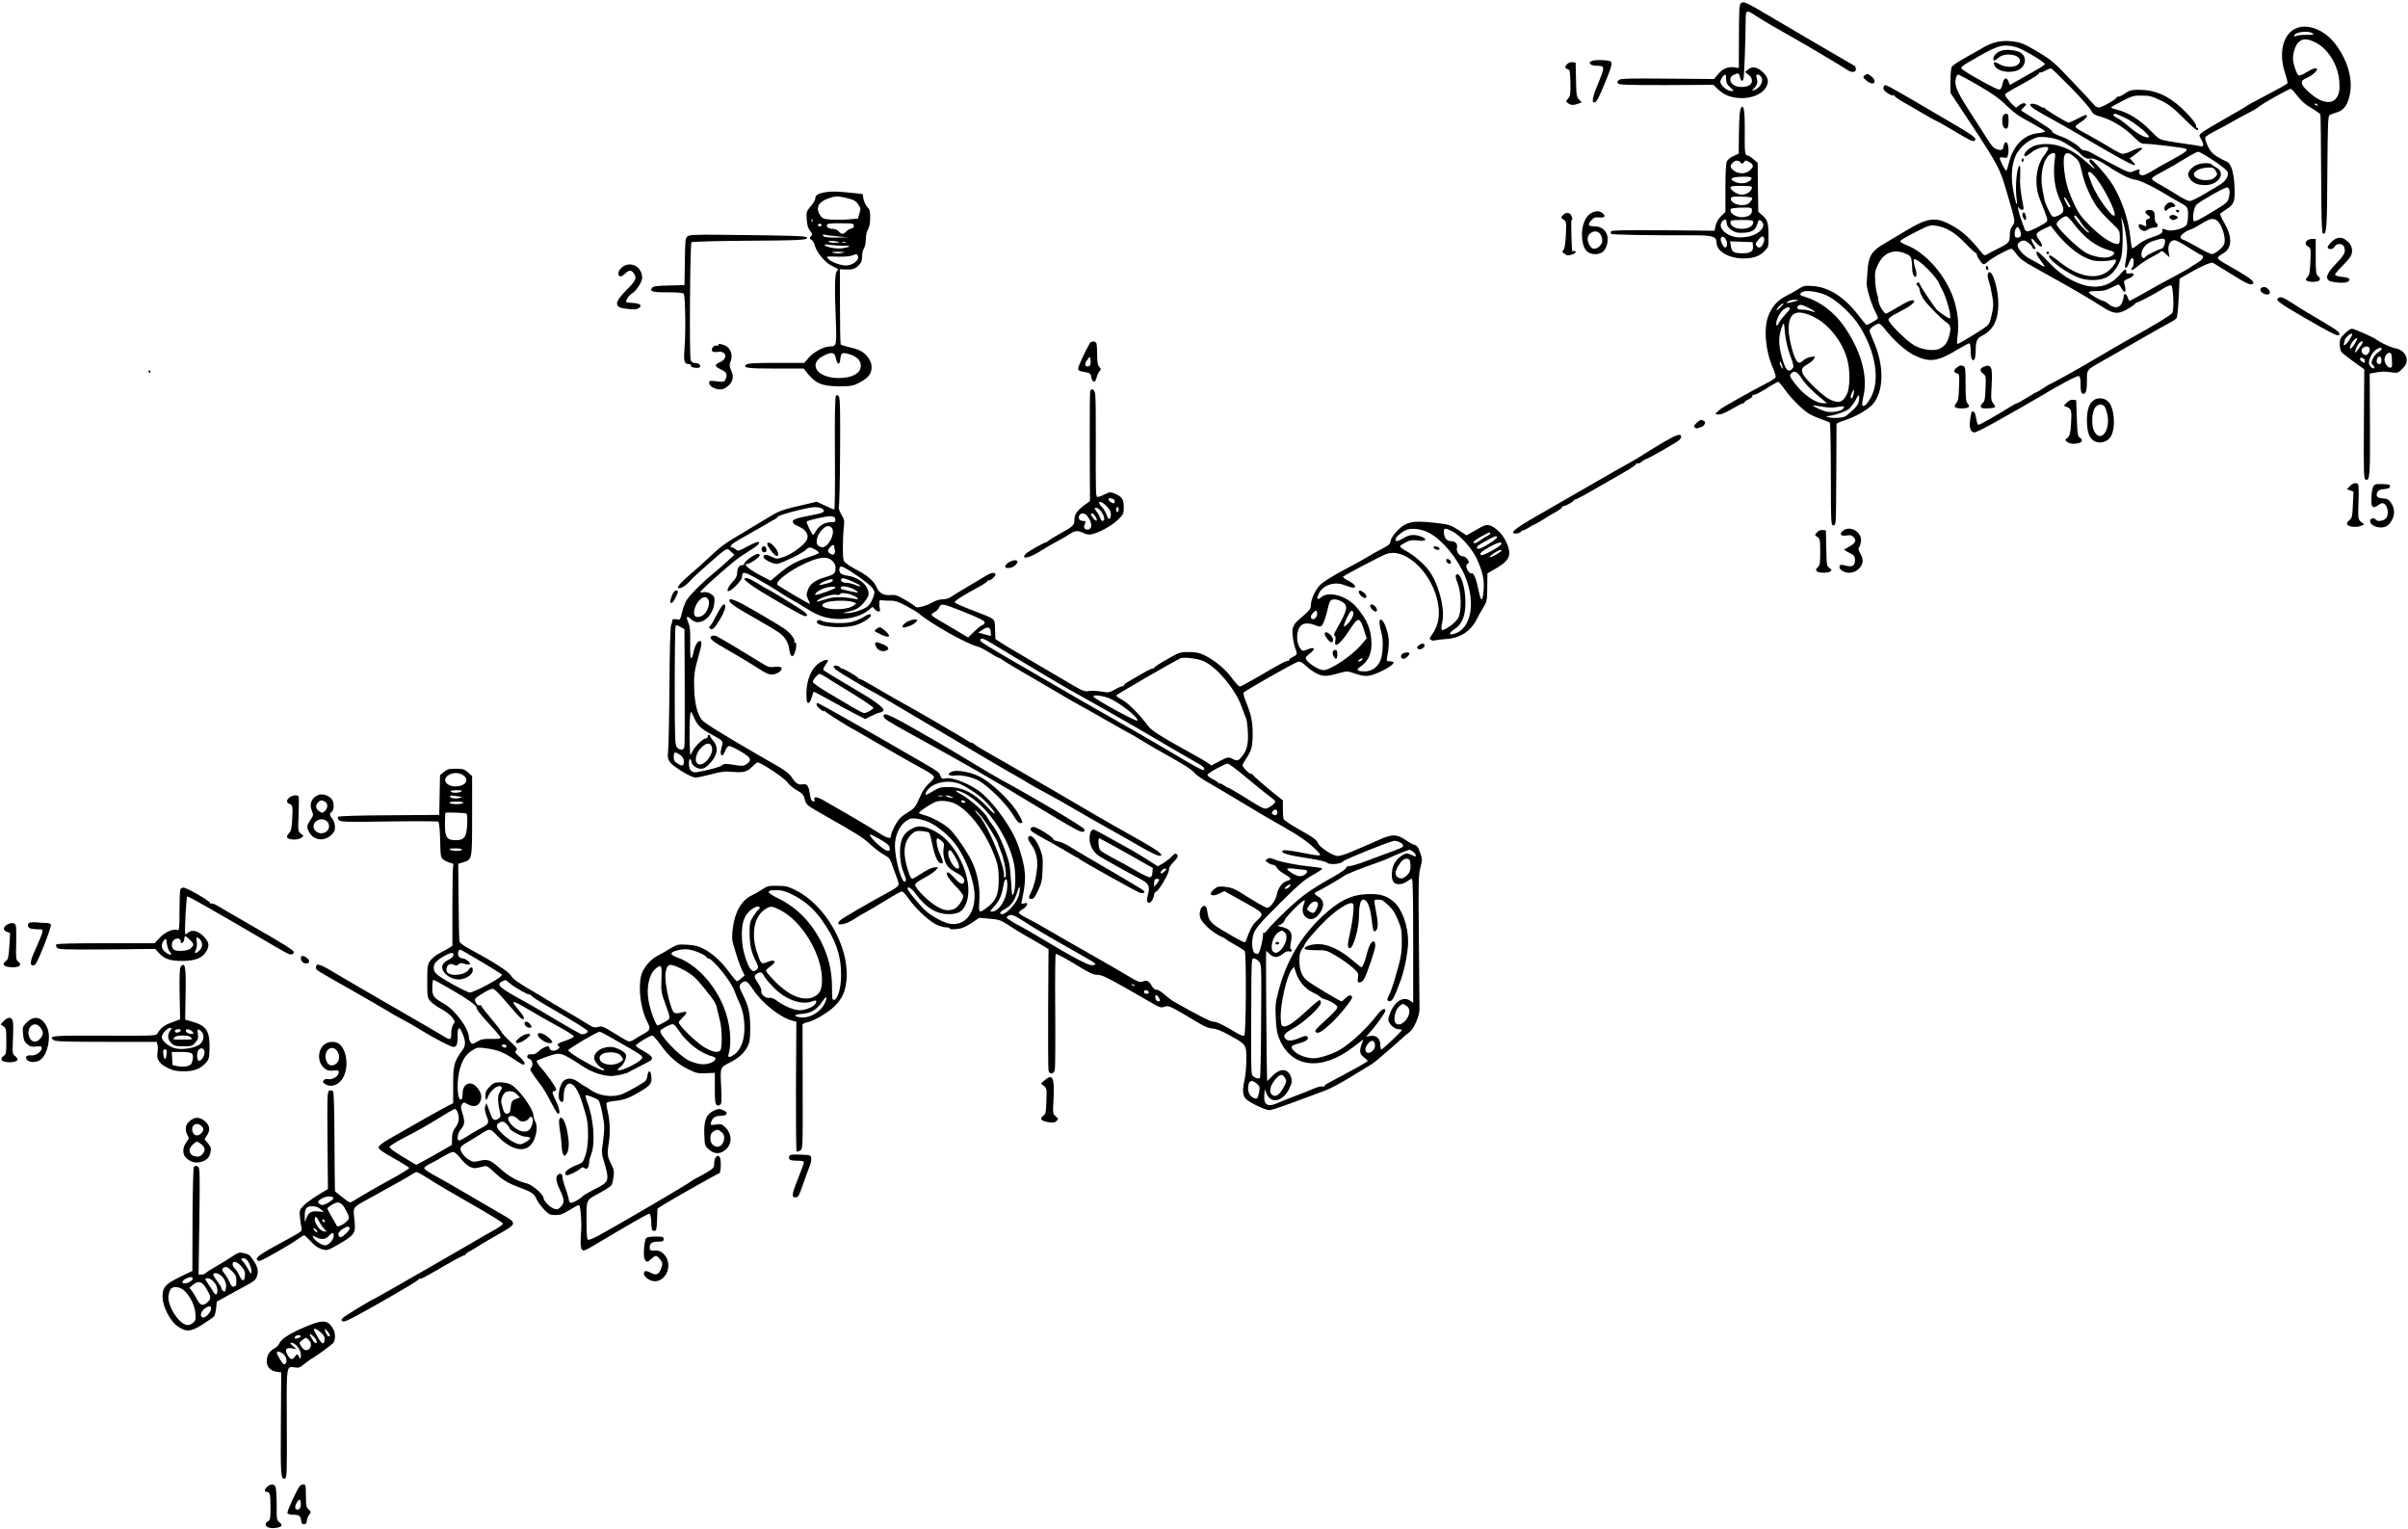 <?xml version="1.0" standalone="no"?>
<!DOCTYPE svg PUBLIC "-//W3C//DTD SVG 20010904//EN"
 "http://www.w3.org/TR/2001/REC-SVG-20010904/DTD/svg10.dtd">
<svg version="1.0" xmlns="http://www.w3.org/2000/svg"
 width="1905pt" height="1209pt" viewBox="0 0 1905 1209"
 preserveAspectRatio="xMidYMid meet">
<g transform="translate(0,1209) scale(0.1,-0.1)"
fill="#000000" stroke="none">
<path d="M13776 12067 c-17 -12 -18 -36 -19 -264 l-1 -251 -38 6 c-49 6 -92
-12 -128 -57 l-30 -36 -368 3 c-293 3 -370 1 -384 -10 -12 -9 -15 -18 -9 -27
8 -12 69 -14 383 -14 l373 2 35 -34 c19 -19 51 -40 70 -48 120 -50 274 -15
315 70 20 41 12 73 -29 112 -42 41 -84 49 -116 22 l-25 -21 28 -21 c30 -23 36
-59 12 -79 -25 -21 -89 -24 -123 -6 -42 22 -45 67 -7 84 37 17 43 15 50 -18 8
-35 23 -39 29 -7 5 23 15 299 16 445 0 98 3 99 87 43 50 -33 161 -98 318 -186
84 -47 371 -218 398 -237 35 -25 73 -21 69 7 -2 11 -5 20 -5 21 -6 2 -625 365
-682 399 -172 102 -200 116 -219 102z m-120 -603 c0 -28 7 -43 32 -65 32 -29
32 -29 8 -29 -32 0 -86 46 -86 73 0 19 26 57 40 57 3 0 6 -16 6 -36z m272 24
c31 -31 1 -93 -53 -112 -18 -6 -17 -5 3 17 25 26 30 49 18 85 -8 25 11 31 32
10z"/>
<path d="M18165 11866 c-107 -46 -142 -199 -84 -366 11 -33 18 -64 15 -69 -5
-8 -80 -49 -276 -152 -25 -13 -47 -26 -50 -30 -3 -3 -76 -45 -163 -95 -87 -49
-170 -99 -185 -111 -27 -22 -27 -22 -9 -53 25 -46 23 -64 -8 -56 -14 4 -58 11
-98 16 -40 5 -107 16 -149 23 -77 14 -77 14 -150 89 -80 81 -171 138 -255 159
-29 7 -53 15 -53 18 0 4 39 26 88 51 79 41 93 45 157 44 60 0 81 -6 148 -38
63 -30 97 -56 178 -137 95 -94 119 -112 119 -89 0 6 -5 10 -11 10 -5 0 -8 4
-5 9 9 13 -44 80 -115 146 -108 100 -212 145 -339 145 -55 0 -72 -4 -109 -29
-25 -17 -48 -28 -52 -25 -4 2 -9 0 -11 -4 -7 -18 -119 -82 -143 -82 -13 0 -30
9 -38 20 -8 11 -85 95 -172 185 -145 153 -166 171 -275 236 -100 59 -128 72
-186 80 -101 14 -170 -1 -269 -61 -27 -16 -87 -50 -132 -75 -46 -25 -87 -54
-93 -65 -5 -10 -10 -60 -10 -111 l0 -93 159 -240 c221 -335 233 -359 290 -556
65 -221 66 -226 42 -256 -15 -19 -21 -41 -21 -74 0 -55 -8 -64 -97 -108 -34
-17 -72 -37 -83 -44 -20 -12 -25 -10 -54 27 -72 91 -135 150 -205 191 -141 83
-202 78 -378 -28 -59 -35 -141 -84 -180 -107 -96 -55 -121 -97 -129 -211 -2
-45 -6 -85 -6 -89 -8 -29 34 -176 69 -239 13 -23 21 -47 18 -52 -6 -9 -78 -50
-89 -50 -2 0 -34 37 -69 83 -110 141 -233 218 -360 225 -59 4 -72 1 -105 -21
-21 -14 -66 -39 -99 -56 -71 -36 -115 -85 -144 -161 -38 -100 -22 -279 37
-410 14 -32 24 -66 21 -74 -3 -8 -39 -31 -79 -51 -88 -44 -338 -185 -355 -199
-7 -6 -20 -18 -30 -26 -17 -14 -16 -15 10 -18 19 -2 53 11 106 42 43 25 83 46
89 46 7 0 12 4 12 8 0 5 16 16 36 25 21 11 32 22 28 29 -4 7 -3 8 5 4 6 -4 49
16 100 48 48 31 93 56 98 56 6 0 29 -27 53 -61 47 -67 139 -159 191 -191 19
-12 62 -31 97 -43 35 -13 66 -25 69 -29 3 -3 7 -187 7 -408 1 -396 1 -403 21
-403 20 0 20 7 22 395 1 217 2 400 2 406 1 6 27 18 59 28 89 28 190 86 228
129 90 106 91 311 3 505 -16 36 -29 71 -29 78 0 16 52 54 74 54 8 0 28 -17 43
-37 62 -83 168 -179 233 -211 125 -61 187 -54 345 43 49 29 92 52 97 49 4 -3
8 -29 8 -57 0 -29 4 -58 9 -66 17 -27 31 1 31 65 0 77 9 98 53 120 84 43 124
120 126 243 2 111 -42 268 -72 258 -16 -5 -16 -33 -1 -78 7 -20 18 -70 25
-112 11 -65 10 -84 -5 -149 -17 -72 -19 -75 -69 -109 -82 -54 -191 -119 -201
-119 -4 0 -5 26 0 58 12 88 5 176 -22 271 -57 197 -225 395 -387 455 -26 10
-46 23 -44 30 2 6 55 37 118 69 102 53 118 58 158 53 84 -11 154 -52 238 -139
43 -45 81 -80 86 -79 4 1 6 -1 5 -5 -5 -13 41 -83 54 -83 6 0 21 8 32 19 39
35 179 110 192 103 7 -4 26 -26 42 -48 22 -31 59 -57 139 -101 280 -155 430
-242 537 -311 89 -58 127 -60 208 -10 32 19 55 38 53 42 -3 3 -2 4 1 1 7 -5
142 65 223 116 24 15 50 25 57 22 17 -6 25 -191 9 -218 -10 -17 -142 -97 -310
-190 -57 -31 -228 -130 -311 -180 -85 -52 -343 -195 -350 -195 -3 0 -25 -13
-49 -30 -24 -16 -47 -30 -50 -30 -4 0 -40 -20 -79 -45 -40 -25 -76 -45 -81
-45 -5 0 -29 -13 -54 -29 -108 -67 -239 -141 -249 -141 -6 0 -14 22 -18 49 -4
29 -12 52 -21 55 -16 7 -19 -1 -28 -72 -7 -59 6 -92 36 -92 11 0 88 39 172 86
84 48 177 100 207 117 30 17 89 51 130 75 164 99 303 173 316 168 10 -4 14
-25 14 -70 0 -45 4 -65 14 -69 26 -10 36 17 36 99 0 95 -7 86 130 163 41 23
82 46 90 51 87 51 404 232 436 248 22 11 46 27 52 34 7 9 14 76 18 164 l7 150
31 18 c128 75 217 116 234 107 9 -5 75 -46 146 -90 121 -76 154 -90 169 -75
18 18 -23 48 -235 168 -27 15 -45 32 -42 39 2 6 22 22 43 34 71 41 73 130 5
245 -19 33 -32 63 -30 67 3 4 25 20 50 36 61 39 70 64 63 189 -6 113 -29 179
-68 191 -11 4 -43 21 -70 37 -38 24 -54 43 -74 85 -13 29 -22 59 -19 66 2 7
37 30 77 50 40 20 104 55 142 77 39 22 95 53 125 68 30 15 60 32 67 38 31 30
255 155 267 151 8 -3 32 -30 54 -59 27 -36 61 -66 107 -92 37 -22 69 -45 72
-51 2 -7 5 -220 6 -475 1 -346 5 -464 14 -467 29 -10 33 42 35 482 3 386 5
449 18 455 8 5 34 14 57 21 59 17 91 66 106 159 18 121 -25 260 -120 385 -83
108 -217 161 -308 121z m129 -39 c15 -11 9 -13 -46 -13 -34 1 -71 -3 -80 -8
-11 -5 -18 -4 -18 1 0 29 111 44 144 20z m24 -73 c102 -51 182 -183 189 -314
3 -59 0 -83 -14 -110 -38 -73 -127 -60 -228 32 -69 62 -72 89 -16 112 38 15
81 51 81 68 0 17 -35 7 -82 -23 -26 -17 -55 -29 -62 -26 -16 6 -46 95 -46 134
0 50 23 114 48 133 33 27 68 25 130 -6z m-2370 -36 c45 -11 223 -115 229 -134
1 -5 -28 -26 -65 -46 -37 -21 -100 -56 -139 -79 l-73 -41 -10 26 c-15 40 -38
32 -47 -16 -6 -32 -14 -44 -28 -46 -17 -2 -217 106 -283 154 -30 21 -30 22
123 109 153 87 195 98 293 73z m435 -320 c82 -84 154 -167 162 -184 12 -26 24
-33 77 -48 83 -23 186 -86 257 -157 53 -53 61 -57 102 -57 44 0 283 -29 307
-37 27 -10 8 -26 -90 -80 -57 -31 -110 -60 -118 -65 -100 -61 -122 -71 -140
-65 -15 5 -19 12 -15 26 8 23 -2 24 -46 5 -33 -14 -36 -13 -168 56 -74 39
-148 79 -165 89 -17 10 -41 19 -52 19 -12 0 -27 7 -35 16 -25 31 -105 79 -164
99 -34 12 -60 27 -60 35 0 11 -40 38 -235 159 -13 8 -12 12 8 30 26 26 26 27
8 34 -8 3 -27 -3 -41 -15 l-26 -20 -26 23 c-14 13 -34 37 -45 52 -20 27 -20
29 -2 43 11 8 74 44 141 80 68 37 120 71 116 77 -3 6 -2 8 3 4 5 -3 25 3 44
14 19 10 39 18 45 19 5 0 76 -69 158 -152z m-733 17 c112 -65 166 -103 222
-158 56 -55 100 -87 191 -135 64 -35 117 -67 117 -71 0 -5 -25 -11 -55 -14
-112 -11 -197 -96 -231 -230 -9 -37 -19 -67 -23 -67 -8 0 -51 85 -51 100 0 5
13 7 30 4 25 -5 30 -3 35 18 11 42 2 103 -15 103 -8 0 -16 -11 -18 -25 -5 -37
-16 -43 -54 -31 -25 9 -43 28 -73 76 -22 36 -87 137 -144 225 -104 163 -122
206 -107 264 3 14 11 26 17 26 6 0 78 -38 159 -85z m2685 -155 c3 -6 -1 -7 -9
-4 -18 7 -21 14 -7 14 6 0 13 -4 16 -10z m-1519 -104 c66 -31 196 -137 184
-150 -15 -15 -93 25 -153 79 -37 32 -81 65 -97 72 -30 12 -41 33 -17 33 7 0
44 -15 83 -34z m-522 -175 c49 -22 143 -83 166 -110 24 -27 54 -41 77 -35 22
6 82 -21 148 -66 72 -49 173 -100 200 -100 31 0 140 -51 245 -115 41 -25 96
-56 121 -70 26 -13 49 -31 53 -40 12 -33 6 -123 -10 -139 -26 -26 -117 -48
-148 -36 -36 13 -46 13 -40 -3 7 -19 -12 -31 -87 -56 -38 -12 -84 -37 -107
-57 -22 -19 -43 -31 -46 -26 -2 4 -7 37 -11 72 -15 148 -65 302 -142 430 -35
58 -158 200 -174 200 -16 0 -10 -26 11 -45 11 -10 20 -22 20 -28 0 -5 -33 22
-74 60 -120 111 -268 157 -392 123 -45 -13 -100 -63 -88 -81 6 -11 15 -6 64
32 38 29 114 48 124 30 4 -6 -11 -33 -33 -61 -65 -83 -80 -230 -33 -347 64
-161 65 -164 51 -178 -21 -21 -129 -75 -149 -75 -10 0 -20 8 -23 18 -3 9 -14
40 -24 67 -23 61 -38 129 -22 103 5 -10 17 -18 26 -18 11 0 14 7 10 28 -23
119 -29 175 -25 243 2 44 0 79 -3 79 -23 0 -39 -167 -25 -265 12 -85 -10 -28
-28 73 -18 100 -12 195 18 266 21 51 76 107 131 133 42 20 60 23 112 18 35 -3
82 -14 107 -24z m1213 -158 c56 -36 107 -77 114 -89 16 -31 -12 -79 -66 -109
-22 -13 -78 -46 -124 -74 -46 -28 -95 -51 -107 -51 -13 0 -54 19 -91 43 -38
24 -95 58 -128 77 -83 46 -87 50 -75 66 6 7 46 30 88 52 42 22 117 65 166 96
50 31 97 56 106 56 9 0 62 -30 117 -67z m-1252 0 c-15 -116 0 -229 45 -322 34
-70 32 -92 -13 -114 -28 -13 -42 -15 -52 -7 -13 11 -57 103 -61 130 -2 8 -8
44 -15 78 -27 144 18 290 90 292 11 0 12 -11 6 -57z m158 24 c34 -29 40 -41
58 -122 23 -102 82 -230 137 -295 20 -25 65 -72 100 -105 61 -59 62 -61 62
-112 0 -44 -3 -53 -18 -53 -43 0 -131 58 -213 140 -71 70 -94 101 -127 170
-51 109 -71 175 -82 278 -14 133 10 162 83 99z m173 -169 c62 -81 144 -243
144 -285 0 -53 -137 129 -181 241 -16 39 -28 77 -29 84 0 26 27 10 66 -40z
m1052 -98 c2 -13 -1 -40 -7 -60 -9 -30 -25 -43 -113 -96 -120 -72 -143 -84
-159 -84 -19 0 -6 108 17 130 29 29 227 141 244 138 8 -2 17 -14 18 -28z
m-1279 -86 c24 -39 25 -44 12 -44 -8 0 -41 60 -41 74 0 13 9 4 29 -30z m103
-163 c12 -20 33 -46 47 -58 14 -12 21 -22 15 -23 -16 0 -114 110 -114 128 0
21 24 -1 52 -47z m-58 -9 c89 -117 179 -183 284 -212 47 -12 50 -27 11 -48
-35 -19 -122 -8 -188 24 -66 33 -241 201 -241 232 0 20 52 61 77 62 6 0 32
-26 57 -58z m416 -103 c12 -82 11 -122 -6 -211 -9 -51 9 -49 29 2 8 22 20 40
26 40 15 0 14 -63 -1 -78 -6 -6 -9 -14 -5 -18 3 -3 27 12 54 34 26 22 76 54
110 71 34 17 65 36 68 42 5 7 18 1 37 -18 l31 -28 -7 44 c-8 52 12 91 47 91
12 0 61 -25 107 -55 47 -30 93 -58 102 -61 30 -9 20 -32 -24 -60 -24 -14 -55
-34 -69 -44 -14 -10 -74 -43 -132 -74 -59 -30 -158 -85 -220 -121 -63 -36
-117 -65 -120 -65 -3 0 -10 14 -16 31 -11 32 -31 31 -31 -2 0 -11 -7 -33 -15
-49 -20 -38 -61 -40 -103 -5 -17 14 -35 25 -42 25 -18 0 -109 53 -114 66 -3 8
16 12 60 12 50 0 76 5 115 26 28 14 54 26 58 26 4 0 15 -13 24 -30 31 -52 42
-28 21 43 -4 14 4 22 35 34 49 19 57 48 11 41 -24 -4 -30 -1 -30 14 0 27 -8
23 -52 -27 -94 -106 -220 -121 -372 -44 -73 37 -128 81 -209 166 -33 35 -64
63 -69 63 -17 0 -6 -29 26 -71 19 -24 33 -45 31 -47 -2 -3 -19 5 -37 17 -18
11 -52 30 -74 41 -53 25 -106 85 -102 113 2 13 14 25 30 31 21 7 32 5 56 -15
17 -13 31 -30 31 -36 1 -7 8 -13 16 -13 12 0 11 6 -5 33 -31 50 -23 67 11 25
51 -62 76 -42 27 21 -28 37 -22 49 38 79 l57 27 31 -40 c68 -89 161 -171 231
-206 58 -28 81 -34 135 -34 36 0 77 4 93 9 39 12 36 -14 -9 -64 -91 -101 -249
-82 -412 50 -59 47 -82 60 -82 43 2 -33 142 -133 235 -169 71 -27 167 -25 223
4 48 25 96 92 113 157 13 47 16 211 6 275 l-8 45 15 -35 c7 -19 20 -74 26
-121z m728 118 c27 -29 52 -99 52 -147 0 -31 -7 -44 -40 -74 -22 -20 -49 -36
-60 -36 -11 0 -62 24 -113 54 -51 29 -103 57 -115 60 -12 4 -22 13 -22 21 0
16 46 51 81 60 13 4 51 24 84 45 70 45 103 49 133 17z m-1561 -111 c-9 -22
-47 -21 -48 2 -2 28 2 46 14 61 9 10 14 7 26 -17 7 -17 11 -37 8 -46z m1138
-66 c-4 -17 -14 -34 -23 -36 -40 -13 -114 -49 -124 -61 -36 -44 -53 25 -17 71
25 32 49 45 109 61 54 15 64 8 55 -35z m-2052 -75 c50 -21 51 -23 56 -140 1
-11 6 -27 11 -35 19 -29 29 9 14 53 -15 41 -18 77 -8 77 34 0 169 -133 194
-191 5 -13 14 -31 19 -39 38 -65 82 -222 67 -238 -5 -4 -50 24 -96 61 -18 13
-131 181 -143 211 -6 15 -10 17 -20 7 -9 -9 -9 -14 3 -21 8 -5 16 -21 17 -36
1 -15 14 -44 28 -66 32 -48 138 -157 183 -187 36 -25 40 -47 20 -115 -14 -48
-32 -73 -72 -93 -43 -22 -132 -12 -198 23 -60 32 -208 178 -208 206 0 12 23
29 73 54 91 46 142 83 129 96 -12 12 -57 -7 -145 -61 -37 -22 -71 -41 -76 -41
-17 0 -57 66 -60 99 -1 19 -7 46 -12 59 -5 14 -12 59 -14 101 -4 67 -1 82 23
131 45 92 124 123 215 85z m-619 -333 c82 -39 202 -152 260 -246 123 -199 159
-418 91 -551 -30 -58 -58 -86 -71 -72 -4 4 0 37 8 74 37 162 -21 365 -159 560
-75 106 -189 191 -300 224 -47 13 -52 22 -25 39 29 18 127 4 196 -28z m-239
-41 c-11 -4 -36 -11 -55 -14 -32 -6 -34 -6 -16 8 11 8 36 15 55 14 28 0 32 -2
16 -8z m-105 -24 c0 -2 -14 -16 -31 -33 -26 -24 -30 -25 -20 -7 11 22 51 53
51 40z m199 -32 c54 -26 67 -44 17 -25 -15 5 -40 10 -56 10 -45 0 -63 10 -49
26 16 19 26 18 88 -11z m-149 -6 c0 -6 -15 -25 -32 -42 -18 -18 -42 -48 -52
-67 -18 -31 -20 -33 -24 -13 -4 28 31 97 60 117 26 18 48 21 48 5z m194 -68
c111 -56 215 -185 256 -320 28 -89 28 -237 0 -291 -33 -65 -66 -74 -138 -37
-51 25 -183 151 -207 196 -19 38 -13 53 35 80 22 12 45 32 51 43 11 20 9 21
-25 15 -19 -3 -45 -15 -58 -26 -30 -29 -45 -26 -63 10 -25 47 -55 177 -55 234
0 137 62 166 204 96z m-199 -281 c39 -109 38 -109 25 -125 -36 -43 -63 -3 -95
138 -16 72 -11 137 16 202 12 28 13 25 20 -55 4 -49 19 -117 34 -160z m-56
-102 c10 -30 9 -31 -4 -14 -8 11 -15 26 -15 33 0 22 8 14 19 -19z m154 -100
c32 -50 90 -108 168 -170 l34 -27 -28 0 c-59 -2 -152 61 -221 148 -50 64 -52
71 -34 89 24 24 47 12 81 -40z m411 -126 c-4 -18 -10 -32 -15 -32 -12 0 -11
14 3 45 15 32 20 27 12 -13z m36 -73 c-11 -25 -37 -52 -96 -99 -19 -14 -96
-21 -134 -11 -20 5 -27 9 -15 10 46 2 141 33 170 55 16 13 41 45 55 72 21 42
25 46 28 26 2 -13 -2 -37 -8 -53z m-166 -28 c56 10 67 6 43 -18 -9 -9 -39 -18
-71 -21 -43 -3 -65 1 -110 21 -31 14 -56 28 -56 30 0 2 33 -2 73 -9 49 -9 88
-10 121 -3z"/>
<path d="M15836 11690 c-37 -12 -66 -39 -66 -62 0 -24 6 -23 42 7 50 42 168
25 168 -25 0 -49 -94 -66 -161 -28 -43 24 -56 20 -39 -12 25 -47 126 -64 190
-32 58 29 67 102 16 135 -30 20 -112 29 -150 17z"/>
<path d="M16062 11258 c6 -17 36 -37 193 -123 77 -43 163 -91 190 -108 28 -17
102 -60 165 -97 259 -150 317 -176 261 -116 l-23 24 27 18 c15 11 38 29 53 41
27 22 27 22 4 23 -12 0 -46 -12 -74 -26 -29 -15 -59 -23 -72 -20 -12 3 -60 28
-106 57 -47 28 -119 70 -160 92 -83 44 -100 56 -100 67 0 5 20 21 45 37 41 26
59 53 35 53 -6 0 -36 -13 -67 -30 -31 -16 -61 -30 -67 -30 -15 0 -178 98 -188
113 -4 7 -8 9 -8 5 0 -4 -15 1 -32 12 -37 22 -82 27 -76 8z"/>
<path d="M15846 11174 c-11 -29 -6 -81 9 -94 24 -20 35 -2 35 56 0 46 -3 54
-19 54 -10 0 -22 -7 -25 -16z"/>
<path d="M15996 10831 c-4 -7 -5 -15 -2 -18 9 -9 19 4 14 18 -4 11 -6 11 -12
0z"/>
<path d="M17135 10470 c-10 -11 -15 -26 -11 -36 6 -16 8 -16 25 0 10 9 28 18
40 19 24 1 26 8 9 25 -18 18 -43 15 -63 -8z"/>
<path d="M16974 10418 c-4 -7 2 -18 14 -26 27 -18 28 -28 3 -35 -14 -3 -17
-11 -13 -32 4 -22 2 -27 -9 -23 -8 4 -22 9 -31 13 -29 12 -23 -33 6 -46 19 -9
29 -8 47 5 13 9 36 16 51 16 30 0 38 20 15 38 -7 6 -12 26 -11 44 1 18 -2 39
-8 45 -13 16 -54 17 -64 1z"/>
<path d="M17215 10420 c3 -5 10 -10 16 -10 5 0 9 5 9 10 0 6 -7 10 -16 10 -8
0 -12 -4 -9 -10z"/>
<path d="M16000 10393 c0 -23 17 -49 26 -41 9 10 -4 58 -16 58 -6 0 -10 -8
-10 -17z"/>
<path d="M17164 10379 c-7 -11 12 -29 31 -29 6 0 17 5 25 10 13 9 13 11 0 20
-20 13 -47 13 -56 -1z"/>
<path d="M17370 10782 c-19 -9 -41 -29 -50 -44 -13 -25 -13 -31 0 -55 21 -38
65 -58 127 -57 108 1 166 99 84 140 -13 7 -28 17 -34 23 -17 17 -88 13 -127
-7z m159 -44 c14 -24 14 -28 -2 -46 -24 -26 -71 -34 -118 -22 -100 27 -47 95
74 95 24 0 35 -7 46 -27z"/>
<path d="M16190 10090 c0 -5 5 -10 10 -10 6 0 10 5 10 10 0 6 -4 10 -10 10 -5
0 -10 -4 -10 -10z"/>
<path d="M12597 11609 c-22 -9 -26 -14 -16 -25 6 -8 28 -14 48 -14 68 0 69 -7
18 -130 -48 -115 -57 -160 -34 -160 17 0 34 32 92 174 45 109 53 140 36 150
-18 12 -118 15 -144 5z"/>
<path d="M12395 11580 c-19 -21 -15 -31 19 -43 5 -2 9 -48 10 -104 1 -88 -2
-104 -19 -123 -19 -22 -19 -22 0 -36 22 -17 44 -18 81 -4 l27 11 -21 22 c-19
20 -22 36 -24 157 l-3 135 -26 3 c-16 2 -32 -5 -44 -18z"/>
<path d="M14754 11495 c-18 -14 -18 -16 9 -40 15 -14 37 -25 48 -25 29 0 24
35 -10 59 -25 18 -30 19 -47 6z"/>
<path d="M14906 11413 c-3 -4 -6 -14 -6 -24 0 -20 66 -62 82 -53 6 4 8 3 5 -2
-3 -5 34 -32 81 -58 48 -27 119 -68 157 -91 39 -23 79 -45 89 -49 10 -3 67
-35 125 -70 148 -89 171 -100 184 -87 17 17 -6 35 -166 129 -84 49 -188 110
-232 136 -44 26 -87 51 -95 56 -199 115 -214 123 -224 113z"/>
<path d="M13771 11232 c-7 -14 -13 -86 -14 -190 l-2 -167 -41 -19 c-23 -10
-47 -29 -53 -43 -7 -15 -11 -96 -11 -212 l0 -188 -26 -24 c-31 -29 -45 -54
-54 -94 l-6 -30 -406 4 c-306 2 -407 0 -413 -9 -4 -6 -3 -16 1 -20 7 -7 310
-12 639 -11 163 1 195 -9 195 -59 0 -68 99 -125 215 -124 79 1 124 17 164 58
33 34 33 35 32 126 -1 100 -8 122 -52 160 l-29 25 -3 193 -2 194 -33 29 c-18
16 -39 29 -46 29 -22 0 -25 22 -23 195 1 167 -9 220 -32 177z m-1 -427 c11
-13 14 -13 26 2 12 16 15 17 40 3 38 -21 40 -35 10 -65 -32 -32 -92 -34 -130
-4 -30 24 -32 36 -9 61 20 22 46 23 63 3z m71 -146 c-26 -21 -77 -25 -116 -7
-48 22 -30 37 48 40 84 3 102 -5 68 -33z m19 -51 c-1 -29 -41 -58 -82 -58 -31
0 -88 36 -88 55 0 12 16 15 85 15 61 0 85 -3 85 -12z m2 -89 c-2 -8 -12 -23
-22 -33 -33 -33 -129 -19 -145 21 -9 26 3 30 87 28 64 -2 82 -6 80 -16z m-2
-93 c0 -29 -17 -44 -58 -52 -58 -12 -129 30 -108 64 3 5 41 9 86 10 77 1 80 0
80 -22z m-200 -101 c0 -34 53 -75 98 -76 92 -3 130 15 144 69 9 34 17 39 36
20 37 -37 -16 -99 -100 -118 -32 -7 -75 -10 -101 -6 -90 14 -151 82 -112 125
21 24 35 19 35 -14z m210 6 c0 -29 -39 -51 -90 -51 -51 0 -90 22 -90 51 0 17
8 19 90 19 82 0 90 -2 90 -19z m-214 -140 c13 -26 7 -64 -10 -58 -16 5 -39 56
-32 73 8 21 28 13 42 -15z m300 16 c7 -20 -13 -66 -32 -74 -14 -5 -33 11 -34
28 0 11 41 59 51 59 5 0 12 -6 15 -13z m-88 -63 c5 -47 -24 -62 -113 -56 -43
3 -55 14 -62 56 l-6 37 89 -3 89 -3 3 -31z"/>
<path d="M6532 10570 c-58 -9 -82 -23 -82 -50 0 -10 -16 -38 -36 -61 -34 -41
-36 -46 -32 -104 3 -44 10 -69 26 -90 20 -25 21 -30 8 -44 -14 -15 -13 -18 4
-28 10 -7 21 -25 25 -40 12 -54 78 -136 131 -163 27 -14 51 -26 53 -27 2 -2
-2 -10 -9 -18 -16 -19 -18 -126 -8 -384 8 -202 6 -211 -46 -211 -48 0 -128
-43 -168 -89 l-35 -41 -220 0 c-168 0 -223 -3 -238 -13 -35 -26 7 -32 232 -32
l221 0 23 -29 c70 -89 121 -111 259 -111 94 0 110 3 155 27 74 38 100 71 100
122 0 31 -7 52 -28 79 -34 45 -66 62 -148 81 -33 8 -64 18 -68 21 -3 4 -6 139
-6 301 l0 295 25 -2 c69 -4 92 2 121 30 23 24 29 38 29 73 0 24 7 53 15 64 8
11 14 41 15 72 0 32 7 63 17 78 10 16 17 48 17 89 1 54 -3 67 -23 89 -13 14
-27 43 -30 63 l-6 38 -60 7 c-138 15 -183 16 -233 8z m184 -51 c39 -10 57 -21
73 -45 20 -29 21 -36 10 -72 l-12 -41 -71 -6 c-39 -4 -102 -4 -140 -2 -62 5
-70 8 -87 34 -44 65 -11 115 96 144 34 9 59 7 131 -12z m-289 -181 c-3 -8 -6
-5 -6 6 -1 11 2 17 5 13 3 -3 4 -12 1 -19z m328 -34 c0 -12 -8 -20 -21 -22
-12 -2 -30 -12 -40 -23 -22 -24 -36 -24 -59 1 -10 11 -30 20 -44 20 -34 0 -55
14 -49 31 4 11 31 14 109 13 96 0 104 -2 104 -20z m-255 6 c0 -5 -7 -10 -15
-10 -8 0 -15 5 -15 10 0 6 7 10 15 10 8 0 15 -4 15 -10z m121 -89 l84 -8 -82
-2 c-83 -1 -113 4 -113 20 0 4 6 6 14 3 7 -3 51 -9 97 -13z m18 -47 c2 -2 -14
-4 -37 -4 -22 0 -44 5 -47 10 -6 10 73 3 84 -6z m54 -1 c-7 -2 -21 -2 -30 0
-10 3 -4 5 12 5 17 0 24 -2 18 -5z m-19 -27 c64 2 58 -9 -12 -20 -44 -6 -128
9 -138 26 -4 6 12 6 42 1 27 -4 76 -7 108 -7z m-15 -57 c-20 -4 -49 -4 -65 1
-23 7 -16 8 36 8 58 0 61 -1 29 -9z m126 -19 c20 -32 -36 -80 -93 -80 -41 0
-117 28 -138 51 -20 22 -23 22 81 19 44 -1 91 3 105 9 33 13 38 13 45 1z
m-171 -818 c10 -50 30 -51 34 -1 5 48 14 54 66 39 62 -17 96 -50 96 -93 0 -59
-68 -97 -175 -97 -177 0 -249 118 -111 181 61 28 79 22 90 -29z"/>
<path d="M12589 10405 c-58 -31 -88 -135 -68 -232 12 -63 44 -93 98 -93 48 0
78 22 92 69 26 86 -17 151 -100 151 -47 0 -53 14 -21 48 21 23 30 25 67 22 37
-3 47 10 24 31 -24 22 -56 24 -92 4z m57 -153 c21 -14 34 -52 28 -77 -8 -32
-46 -59 -72 -51 -21 7 -42 46 -42 78 0 42 52 73 86 50z"/>
<path d="M12365 10389 c-18 -19 -18 -20 4 -36 23 -15 23 -20 19 -119 -3 -67
-10 -109 -18 -120 -12 -14 -12 -18 5 -30 22 -17 35 -17 70 -4 14 5 23 15 20
20 -4 6 -11 8 -16 5 -5 -4 -10 -5 -10 -3 -6 14 -12 255 -6 251 9 -5 8 6 -2 31
-10 27 -45 29 -66 5z"/>
<path d="M5438 10220 c-16 -13 -18 -36 -20 -200 l-3 -185 -122 -3 c-93 -2
-124 -6 -134 -18 -24 -29 5 -37 125 -36 80 0 118 -3 125 -12 13 -15 17 -315 6
-438 -8 -94 -1 -118 37 -118 10 0 17 -4 14 -9 -7 -11 17 -21 50 -21 14 0 24 6
24 14 0 15 -21 26 -50 26 -10 0 -22 10 -26 23 -11 31 -5 920 6 931 5 5 200 10
434 12 431 2 498 6 477 27 -11 11 -112 14 -680 20 -206 2 -248 0 -263 -13z"/>
<path d="M18443 10175 c-19 -19 -32 -39 -28 -45 11 -17 44 -11 55 10 12 22 49
27 68 8 7 -7 12 -25 12 -41 0 -23 -16 -47 -70 -103 -70 -74 -85 -109 -57 -132
20 -16 123 -25 147 -12 34 18 18 35 -40 40 -29 3 -55 10 -57 16 -2 6 22 35 52
65 31 30 63 67 72 83 21 40 10 89 -28 120 -44 37 -83 34 -126 -9z"/>
<path d="M18252 10188 c-18 -18 -15 -36 9 -49 20 -10 21 -17 17 -114 -3 -85
-7 -107 -23 -125 -16 -18 -17 -23 -5 -30 22 -14 86 -12 99 3 8 11 6 18 -9 32
-18 16 -20 31 -20 157 l0 138 -28 0 c-15 0 -33 -5 -40 -12z"/>
<path d="M4945 9991 c-30 -13 -57 -47 -53 -67 5 -27 22 -27 52 1 33 31 50 32
70 3 26 -37 19 -55 -54 -128 -108 -108 -105 -144 10 -154 49 -5 70 -3 85 8 28
21 9 36 -48 40 -26 1 -50 5 -53 8 -8 9 25 57 48 69 30 16 78 90 78 120 0 78
-67 127 -135 100z"/>
<path d="M15710 9976 c0 -8 5 -18 10 -21 6 -3 10 1 10 9 0 8 -4 18 -10 21 -5
3 -10 -1 -10 -9z"/>
<path d="M17883 9805 c-10 -28 56 -61 72 -35 10 16 -19 50 -43 50 -12 0 -25
-7 -29 -15z"/>
<path d="M18023 9732 c-23 -15 7 -38 182 -140 234 -136 288 -163 299 -152 15
15 -8 34 -112 96 -53 32 -116 69 -140 83 -24 14 -77 47 -118 74 -76 48 -90 53
-111 39z"/>
<path d="M18549 9451 c-34 -33 -39 -45 -39 -83 0 -24 6 -52 13 -61 6 -9 50
-44 96 -77 l85 -61 -3 -433 c-2 -386 -1 -434 13 -439 34 -13 37 25 35 436 l-2
402 44 8 c52 10 79 10 136 1 40 -6 46 -3 78 29 27 27 35 43 35 70 0 44 -39 84
-89 92 -33 5 -118 44 -149 68 -24 19 -177 87 -196 87 -10 0 -36 -17 -57 -39z
m61 -6 c0 -3 -11 -23 -25 -45 -25 -39 -53 -56 -41 -24 3 9 6 20 6 25 0 12 37
49 50 49 6 0 10 -2 10 -5z m26 -62 c-18 -35 -46 -62 -46 -44 0 18 21 54 39 68
23 16 25 9 7 -24z m33 -38 c-36 -51 -43 -55 -34 -22 11 36 34 67 51 67 11 0 7
-12 -17 -45z m77 -9 c8 -21 -15 -58 -33 -54 -26 5 -39 34 -24 52 17 20 50 21
57 2z m97 -3 c4 -3 -7 -14 -23 -25 -17 -10 -38 -34 -47 -53 -15 -32 -15 -36 0
-53 22 -24 9 -37 -15 -15 -23 21 -23 44 1 92 22 42 67 72 84 54z m79 -73 c1
-22 2 -48 2 -57 2 -32 -32 -26 -49 7 -14 27 -14 37 -5 61 8 17 20 29 31 29 15
0 19 -8 21 -40z m-82 -20 c0 -19 -5 -30 -14 -30 -20 0 -29 16 -21 40 10 32 35
25 35 -10z m-133 5 c3 -9 3 -19 -1 -22 -7 -7 -36 16 -36 28 0 15 30 10 37 -6z"/>
<path d="M8620 9373 c-38 -68 -90 -180 -90 -195 0 -20 6 -23 61 -32 32 -6 38
-11 43 -41 9 -44 32 -45 41 -2 4 17 14 40 23 50 14 15 13 19 -1 35 -13 14 -17
38 -17 94 0 42 -3 83 -6 92 -8 21 -41 20 -54 -1z m1 -176 c-5 -5 -17 -7 -25
-4 -18 7 -12 31 13 61 15 17 16 17 19 -14 2 -18 -1 -37 -7 -43z"/>
<path d="M5684 9361 c4 -5 -2 -7 -12 -4 -22 5 -47 -21 -39 -41 4 -10 16 -13
44 -9 72 10 84 -55 16 -83 -46 -20 -41 -33 26 -64 27 -12 36 -37 23 -65 -12
-27 -14 -27 -72 -21 -56 7 -60 6 -60 -13 0 -25 46 -51 89 -51 38 0 88 42 96
81 5 21 1 44 -11 70 -14 32 -15 44 -6 65 24 50 4 111 -43 132 -31 14 -59 16
-51 3z"/>
<path d="M15482 9184 c-28 -19 -28 -40 -1 -47 20 -5 21 -11 17 -110 -2 -85 -7
-109 -21 -125 -27 -29 -13 -42 43 -42 55 0 70 13 46 39 -13 14 -16 43 -16 153
0 115 -2 137 -16 142 -22 9 -27 8 -52 -10z"/>
<path d="M15689 9187 c-29 -13 -27 -34 4 -56 17 -12 19 -23 15 -113 -3 -80 -7
-103 -21 -113 -9 -7 -17 -20 -17 -29 0 -12 10 -16 44 -16 24 0 51 3 60 6 14 5
13 9 -4 32 -19 23 -20 34 -14 142 9 152 -2 176 -67 147z"/>
<path d="M1175 9150 c3 -5 8 -10 11 -10 2 0 4 5 4 10 0 6 -5 10 -11 10 -5 0
-7 -4 -4 -10z"/>
<path d="M8625 9000 c-3 -5 -5 -204 -4 -441 l2 -432 -29 -21 c-68 -48 -94 -82
-94 -123 0 -48 -9 -56 -113 -113 -43 -23 -84 -49 -92 -56 -8 -8 -17 -14 -20
-14 -12 2 -145 -73 -161 -91 -43 -48 31 -33 118 23 35 23 97 59 138 80 41 22
87 49 101 59 33 23 60 24 101 3 19 -10 42 -14 62 -10 58 11 161 67 209 114 45
44 47 48 47 103 0 62 -14 82 -78 108 -26 11 -36 10 -71 -8 -22 -12 -47 -21
-56 -21 -17 0 -17 -1 -16 485 1 160 -1 307 -5 328 -5 35 -25 49 -39 27z m179
-856 c19 -7 21 -34 3 -34 -14 0 -37 20 -37 32 0 10 13 10 34 2z m-47 -60 c26
-28 33 -44 31 -68 -4 -40 -20 -40 -33 1 -6 18 -20 42 -31 55 -33 36 -37 48
-18 48 9 0 32 -16 51 -36z m-34 -57 c18 -34 17 -57 -3 -57 -5 0 -12 10 -16 23
-4 12 -15 33 -25 46 -25 31 -24 42 3 32 12 -4 30 -24 41 -44z m127 33 c0 -11
-4 -20 -10 -20 -5 0 -10 9 -10 20 0 11 5 20 10 20 6 0 10 -9 10 -20z m-265
-36 c9 -4 25 -24 36 -45 23 -47 12 -82 -24 -77 -22 3 -26 18 -12 51 6 13 2 17
-18 17 -28 0 -43 26 -26 46 13 16 20 17 44 8z m81 -19 c22 -34 8 -47 -16 -15
-22 28 -25 40 -10 40 5 0 17 -11 26 -25z"/>
<path d="M6613 8958 c-7 -9 -10 -149 -8 -455 2 -244 0 -443 -5 -443 -4 0 -37
14 -73 31 l-66 31 -73 -17 c-193 -44 -219 -53 -297 -100 -122 -74 -244 -147
-294 -177 -70 -42 -100 -65 -201 -159 -39 -37 -89 -82 -111 -100 -86 -72 -128
-117 -121 -128 9 -14 59 13 90 49 12 14 46 48 77 75 233 207 216 196 252 162
l27 -24 -53 -49 c-28 -27 -79 -71 -112 -98 -100 -82 -195 -179 -218 -221 -11
-22 -26 -65 -33 -95 -8 -38 -16 -54 -25 -51 -31 9 -54 5 -51 -7 1 -7 -2 -22
-8 -32 -7 -12 -12 -191 -14 -487 -2 -258 -7 -490 -11 -518 -5 -40 -2 -56 13
-80 23 -36 168 -125 205 -125 14 0 69 12 123 26 82 22 109 25 174 19 85 -8
115 2 159 49 14 14 29 26 35 26 26 0 213 -124 234 -156 12 -18 46 -47 75 -64
46 -25 54 -35 64 -74 12 -42 16 -45 135 -113 284 -161 323 -186 382 -240 34
-32 83 -69 109 -83 43 -23 48 -30 70 -95 14 -38 30 -84 37 -101 7 -17 11 -38
7 -47 -3 -8 -39 -33 -79 -54 -163 -88 -364 -205 -383 -223 -50 -50 46 -37 120
16 17 12 50 31 74 44 24 12 97 55 163 96 66 41 126 74 133 74 8 0 32 -26 54
-58 46 -68 142 -160 206 -198 25 -14 63 -27 84 -28 21 0 37 -4 34 -8 -6 -11
56 -10 96 2 18 5 57 25 85 45 l52 36 82 -7 c74 -6 89 -11 146 -48 80 -52 149
-93 206 -124 25 -14 61 -35 80 -47 l35 -22 -3 -469 c-1 -258 0 -479 3 -491 8
-34 42 -30 50 6 3 15 5 227 3 469 -2 242 0 443 4 447 3 4 50 -20 105 -52 175
-106 190 -113 228 -113 29 0 80 -24 224 -106 102 -59 206 -118 230 -132 39
-21 49 -23 75 -14 31 12 40 8 279 -135 38 -23 75 -37 102 -38 29 -2 72 -19
130 -52 136 -75 135 -73 135 -195 0 -57 -7 -132 -16 -168 -17 -73 -12 -119 14
-143 32 -30 153 -87 182 -87 25 0 113 31 449 157 35 13 125 61 198 106 74 45
149 91 167 102 18 11 88 70 156 130 67 61 131 116 142 123 33 24 78 127 78
179 0 27 -2 275 -5 553 -5 452 -3 512 12 568 16 61 16 67 -2 118 -14 41 -24
56 -42 61 -14 3 -47 21 -75 41 -67 45 -104 46 -199 4 -41 -19 -94 -42 -119
-52 -25 -11 -77 -33 -117 -50 -39 -16 -83 -30 -97 -30 -41 0 -144 66 -160 103
-11 26 -38 45 -140 102 -69 39 -128 78 -131 87 -4 10 -6 47 -6 83 l0 65 -47
37 c-90 72 -187 156 -190 165 -2 4 -9 8 -16 8 -15 0 -66 52 -66 68 0 6 14 31
31 56 41 61 49 95 49 196 0 92 -12 149 -53 250 -15 35 -23 68 -18 73 19 19
402 237 429 243 17 5 33 -4 68 -36 25 -23 65 -51 90 -61 47 -21 76 -19 186 12
42 11 54 11 95 -4 92 -31 114 -31 194 2 74 31 134 72 122 85 -3 3 -17 6 -31 6
-22 0 -24 3 -19 29 16 78 18 133 8 181 -15 68 -40 120 -58 120 -15 0 -12 -42
7 -111 15 -52 11 -159 -8 -209 -22 -56 -69 -90 -126 -90 -64 0 -72 12 -29 41
53 35 83 97 83 173 0 113 -32 193 -118 293 -78 92 -223 132 -282 78 -28 -26
-37 -11 -17 30 32 67 122 98 199 69 72 -26 88 -28 88 -10 0 9 -22 27 -51 42
-29 14 -48 29 -43 34 13 12 291 159 337 177 139 56 343 -120 404 -347 31 -119
18 -213 -41 -293 -18 -24 -18 -29 -6 -38 8 -5 24 -7 35 -3 11 3 49 8 85 10
111 7 194 60 242 155 12 26 37 69 53 95 28 46 30 55 31 159 l1 110 64 37 c83
49 109 79 109 126 0 52 -40 131 -88 174 -56 50 -86 57 -134 30 -21 -12 -56
-32 -77 -44 l-39 -22 -53 35 c-72 47 -80 50 -179 62 -156 18 -210 15 -262 -16
-46 -27 -108 -101 -108 -130 0 -19 -19 -34 -83 -66 -29 -15 -70 -38 -92 -52
-22 -14 -107 -61 -190 -105 -89 -47 -166 -95 -190 -119 -41 -41 -75 -117 -75
-166 0 -19 -13 -38 -42 -64 -24 -20 -55 -48 -69 -61 -15 -13 -29 -39 -33 -57
-6 -34 5 -111 23 -160 16 -41 14 -46 -24 -64 -19 -9 -31 -21 -28 -27 3 -6 3
-8 -2 -4 -10 9 -58 -16 -231 -118 -78 -46 -148 -84 -155 -84 -8 0 -35 29 -61
64 -52 73 -137 143 -218 183 -43 21 -70 26 -125 26 -67 1 -75 -2 -172 -57 -57
-32 -103 -62 -103 -68 0 -5 -3 -7 -8 -4 -4 2 -41 -15 -82 -39 -41 -24 -92 -53
-112 -65 -21 -11 -38 -26 -38 -32 0 -6 -3 -9 -6 -5 -3 3 -30 -7 -58 -23 -49
-28 -55 -29 -111 -20 -33 6 -78 8 -100 5 -43 -6 -29 -13 -300 147 -60 36 -166
98 -235 138 -69 40 -143 85 -165 99 l-40 27 -3 77 c-3 90 15 75 -191 155 -68
26 -126 52 -128 58 -4 11 63 53 195 125 34 18 62 37 62 41 0 5 6 8 13 8 19 0
59 39 52 51 -10 15 -36 10 -79 -17 -22 -14 -88 -53 -146 -87 -58 -34 -116 -70
-130 -80 -13 -9 -42 -17 -64 -17 -24 0 -56 -10 -81 -25 -49 -28 -122 -47 -131
-34 -3 5 -39 29 -80 53 -64 38 -81 43 -119 40 -54 -5 -90 15 -109 60 -19 46
-68 91 -144 131 -37 19 -80 45 -95 58 -27 21 -28 25 -29 122 0 55 3 127 7 161
7 56 5 65 -20 107 -15 27 -23 52 -19 59 4 6 9 202 10 434 2 322 0 426 -10 439
-10 14 -14 14 -23 3z m-107 -892 c29 -22 9 -34 -86 -51 -119 -22 -152 -34
-148 -52 2 -9 10 -19 18 -23 61 -28 76 -39 89 -62 12 -20 13 -34 5 -55 -13
-38 -121 -118 -187 -139 -51 -16 -55 -16 -93 3 -41 21 -64 20 -64 -3 0 -17 71
-54 105 -54 29 0 214 90 234 114 8 9 20 16 28 16 21 0 74 -33 70 -43 -1 -5
-34 -19 -72 -31 -100 -32 -166 -68 -242 -133 l-66 -56 -66 34 c-105 54 -158
99 -118 99 20 0 97 53 97 67 0 7 -6 13 -13 13 -23 0 -107 -59 -107 -75 0 -8
-9 -15 -20 -15 -23 0 -38 -24 -38 -63 0 -16 -10 -40 -24 -55 -78 -83 -66 -124
13 -46 27 27 49 57 49 69 1 48 13 47 122 -14 58 -32 132 -77 164 -98 33 -22
82 -52 109 -67 28 -15 70 -40 95 -56 87 -56 136 -78 207 -90 109 -18 231 7
298 60 l38 30 19 -20 c21 -23 46 -21 39 1 -3 8 -5 28 -5 44 -1 26 2 30 24 27
14 -2 44 -3 67 -3 32 1 63 -9 120 -40 43 -23 87 -49 98 -58 96 -83 382 -244
470 -265 17 -4 57 -25 90 -46 33 -21 66 -40 74 -42 8 -2 23 -10 33 -18 16 -13
145 -89 373 -221 39 -22 90 -53 115 -68 25 -15 81 -47 125 -71 44 -24 149 -83
234 -132 84 -48 155 -88 157 -88 2 0 45 -25 96 -56 94 -57 108 -66 208 -121
136 -76 191 -112 210 -136 11 -14 53 -44 93 -67 63 -36 198 -116 412 -245 33
-20 116 -68 185 -107 135 -76 211 -129 270 -188 57 -57 59 -57 -138 -19 -77
14 -117 18 -124 11 -20 -20 37 -35 241 -67 52 -8 101 -21 110 -29 20 -18 111
-10 126 11 12 16 379 163 407 163 27 0 68 -22 68 -37 0 -15 -3 -17 -160 -74
-63 -23 -143 -53 -178 -66 -35 -12 -74 -23 -87 -23 -14 0 -25 -6 -25 -13 0 -8
-42 -37 -92 -66 -193 -108 -254 -152 -377 -268 -68 -64 -136 -134 -152 -155
-16 -23 -29 -33 -32 -26 -2 7 -5 2 -5 -12 0 -46 -29 -155 -40 -154 -7 1 -16 2
-21 3 -19 3 -31 66 -22 118 10 69 32 96 230 293 134 133 181 173 244 208 42
23 77 46 77 51 0 5 -33 11 -72 15 -116 11 -245 35 -298 56 -40 16 -51 17 -65
6 -17 -12 -16 -14 6 -29 13 -10 32 -17 41 -17 10 0 23 -10 29 -23 6 -12 32
-35 60 -50 55 -31 61 -44 25 -53 -39 -9 -75 -55 -85 -108 -9 -47 -51 -106 -77
-106 -11 0 -105 54 -194 111 -63 40 -88 50 -145 56 -41 4 -55 1 -77 -17 -54
-42 -28 -69 37 -38 l41 20 124 -69 c200 -111 195 -105 130 -168 -35 -34 -51
-65 -85 -162 -5 -14 -31 -1 -178 86 -98 58 -116 79 -125 148 -6 39 -11 48 -27
48 -23 0 -41 -50 -31 -89 12 -49 109 -132 191 -165 6 -2 12 -7 15 -11 3 -3 35
-23 71 -43 36 -20 70 -42 76 -49 14 -18 11 -654 -3 -668 -7 -7 -28 1 -70 26
-93 57 -151 84 -178 84 -20 0 -115 48 -305 156 -19 10 -55 37 -79 59 -25 22
-53 39 -62 37 -11 -2 -26 10 -39 32 -25 41 -37 46 -71 33 -21 -8 -37 -3 -100
35 -41 25 -174 102 -295 171 -121 68 -272 155 -335 192 -63 37 -145 83 -182
101 -38 19 -68 39 -68 45 0 5 13 18 29 27 17 9 32 25 35 35 4 16 0 18 -21 12
-25 -6 -25 -5 -18 27 38 169 33 243 -27 423 -48 146 -209 368 -323 446 -86 59
-204 103 -253 93 -27 -6 -33 -3 -41 18 -11 30 -18 35 -126 98 -470 273 -837
480 -848 480 -4 0 -7 -6 -7 -14 0 -15 60 -64 60 -49 0 4 4 3 8 -4 6 -9 218
-143 228 -143 1 0 58 -33 126 -73 125 -74 317 -184 441 -251 37 -20 67 -44 67
-52 0 -8 -19 -31 -41 -51 -24 -21 -52 -61 -65 -93 -42 -95 -47 -102 -108 -139
-47 -29 -66 -48 -93 -96 -18 -33 -33 -68 -33 -78 0 -41 -26 -32 -150 48 -37
24 -304 180 -390 228 -50 28 -76 28 -66 0 4 -10 0 -13 -11 -11 -13 2 -20 18
-26 57 -9 66 -22 84 -56 78 -35 -7 -57 7 -86 53 -16 26 -49 53 -97 81 -40 23
-116 67 -168 97 -293 170 -432 256 -449 280 -36 51 -54 124 -59 238 -4 112 0
146 38 279 24 85 25 105 5 105 -18 0 -40 -42 -49 -92 -4 -21 -12 -40 -17 -44
-8 -4 -10 33 -9 117 2 98 -1 132 -14 162 -21 48 -13 63 19 31 75 -75 196 31
187 163 -2 28 -55 57 -88 49 -13 -4 -24 -2 -24 2 0 9 142 137 260 236 30 25
85 63 121 85 72 44 96 66 80 75 -5 3 -44 -12 -86 -35 -71 -38 -77 -40 -94 -25
-10 9 -23 16 -29 16 -21 0 -13 18 16 38 15 10 65 40 112 65 47 26 108 61 135
77 28 17 60 36 73 42 12 6 22 14 22 18 0 15 231 76 296 79 22 0 49 -5 60 -13z
m102 -83 c3 -20 -1 -23 -35 -23 -47 0 -97 -29 -118 -70 -8 -16 -19 -30 -23
-30 -8 1 -56 99 -50 105 11 11 158 44 188 42 28 -2 36 -7 38 -24z m-28 -68
c33 -39 -28 -159 -77 -153 -14 2 -30 10 -36 19 -16 25 0 81 34 117 33 35 59
41 79 17z m4729 -41 c103 -56 223 -201 281 -341 89 -214 47 -424 -92 -458 -41
-10 -35 10 11 41 60 39 86 106 84 219 -1 121 -43 239 -74 208 -6 -6 -2 -29 12
-64 31 -77 33 -228 4 -279 -24 -40 -115 -104 -128 -91 -6 6 -4 30 3 61 24 101
-29 306 -107 409 -39 53 -119 121 -175 151 -32 17 -56 36 -52 41 3 5 24 19 46
30 33 17 51 20 94 14 64 -8 81 9 30 30 -51 21 -95 18 -141 -10 -45 -28 -65
-31 -65 -12 0 16 34 49 75 71 44 24 130 15 194 -20z m176 16 c66 -32 161 -138
199 -222 45 -97 60 -167 53 -245 -8 -99 -21 -97 -41 4 -18 88 -39 138 -56 128
-11 -7 -40 34 -40 56 0 10 6 19 13 22 21 7 -13 57 -39 57 -29 0 -55 37 -48 67
8 30 -12 53 -46 53 -34 0 -54 23 -57 66 -2 40 5 41 62 14z m305 -18 c0 -5 -12
-15 -27 -23 -16 -7 -43 -25 -61 -38 -22 -16 -36 -21 -43 -14 -7 7 10 22 53 46
67 38 78 42 78 29z m54 -31 c3 -4 -27 -29 -68 -54 -52 -32 -77 -42 -87 -36
-17 12 3 28 85 71 56 30 62 32 70 19z m34 -53 c-7 -21 -151 -99 -162 -88 -13
13 1 27 71 66 62 34 97 42 91 22z m-5278 -22 c0 -8 2 -20 5 -28 3 -7 1 -19 -4
-27 -7 -10 -13 -11 -30 -2 -25 14 -27 28 -4 53 19 22 33 23 33 4z m5280 -30
c0 -9 -83 -57 -93 -53 -13 4 60 55 81 56 6 1 12 -1 12 -3z m-5296 -81 c18 -17
26 -34 26 -58 0 -42 -10 -51 -82 -72 -80 -23 -120 -53 -137 -101 -13 -36 -12
-44 2 -74 10 -18 16 -35 14 -36 -4 -4 -237 134 -255 150 -30 28 138 145 280
196 76 27 119 25 152 -5z m135 -77 c100 -64 176 -123 190 -149 13 -23 12 -31
-5 -73 -10 -26 -30 -56 -44 -65 -36 -26 -118 -51 -159 -50 l-36 1 40 9 c68 16
93 30 129 73 43 53 47 72 24 118 -22 44 -84 84 -148 94 -55 8 -70 19 -70 50 0
32 18 30 79 -8z m40 -94 c60 -27 65 -44 6 -20 -21 9 -49 16 -64 16 -33 0 -56
14 -46 29 8 14 29 9 104 -25z m-171 14 c-4 -11 -14 -15 -83 -32 -25 -6 -28 -5
-17 6 13 14 67 36 90 37 8 1 12 -4 10 -11z m178 -75 c14 -8 23 -17 22 -19 -4
-4 -128 23 -135 29 -3 3 -2 10 1 15 8 13 79 -3 112 -25z m-156 19 c0 -9 -152
-63 -159 -57 -8 9 15 29 53 46 42 19 106 26 106 11z m123 -55 c21 -8 43 -19
50 -27 10 -10 5 -11 -23 -6 -83 16 -156 17 -205 3 -108 -32 -102 -31 -85 -14
22 21 117 50 145 43 13 -3 27 -2 30 4 8 14 42 12 88 -3z m-1130 -38 c15 -23 0
-83 -28 -113 -27 -29 -72 -35 -81 -11 -11 28 6 80 36 114 31 34 56 37 73 10z
m5015 -19 c50 -30 43 -64 -43 -214 -20 -34 -25 -51 -17 -54 9 -3 10 -15 6 -38
-13 -68 39 -30 112 83 68 105 80 106 113 6 l23 -72 -48 -56 c-70 -82 -240
-195 -292 -195 -44 0 -142 66 -142 96 0 6 16 24 36 39 45 34 33 52 -21 29 -38
-15 -40 -15 -57 6 -36 45 -35 143 3 181 23 23 64 24 114 4 28 -12 40 -13 50
-5 14 12 38 79 50 140 4 19 11 43 17 53 12 23 55 22 96 -3z m-3871 -1 l28 -11
-23 -18 c-29 -24 -120 -35 -191 -24 -66 11 -75 33 -21 51 44 15 170 16 207 2z
m850 -67 c163 -66 193 -81 193 -96 0 -8 -9 -17 -20 -21 -11 -3 -40 -27 -65
-52 l-46 -45 -102 61 c-56 33 -121 72 -144 85 -24 14 -43 29 -43 34 0 5 12 15
26 23 14 7 30 24 35 37 12 31 30 28 166 -26z m2823 -26 c0 -26 -24 -51 -40
-41 -15 9 -12 26 7 47 22 25 33 23 33 -6z m286 10 c7 -18 -17 -65 -50 -95 -33
-31 -33 -18 0 53 26 56 40 68 50 42z m-5289 -587 c1 -250 0 -464 -3 -476 -5
-28 -35 -30 -58 -4 -16 18 -18 57 -18 485 0 256 3 470 7 476 4 7 17 5 38 -8
l32 -18 2 -455z m2421 433 c2 -17 2 -32 0 -32 -2 1 -25 7 -52 14 l-48 13 33
21 c45 29 63 25 67 -16z m31 -104 c47 -28 147 -88 221 -133 134 -82 310 -185
363 -215 226 -126 413 -232 552 -313 94 -55 237 -139 318 -186 82 -47 160 -93
175 -101 30 -19 40 -40 18 -40 -9 0 -93 46 -188 103 -95 57 -243 143 -328 192
-389 221 -461 262 -815 468 -402 232 -438 255 -430 267 10 17 25 12 114 -42z
m1657 -129 c103 -49 242 -215 292 -346 16 -43 33 -87 37 -98 4 -11 9 -24 9
-30 19 -145 10 -217 -35 -273 -31 -40 -41 -43 -74 -26 -37 19 -40 19 -111 -18
l-61 -32 -29 21 c-16 11 -74 45 -129 75 -232 127 -317 181 -343 217 -62 85
-151 175 -199 203 -29 16 -53 33 -53 37 0 7 470 278 510 295 29 11 143 -3 186
-25z m1249 12 c-3 -6 -14 -11 -23 -11 -13 0 -13 2 4 14 21 15 30 14 19 -3z
m-2009 -300 c78 -28 241 -154 233 -180 -5 -14 -349 174 -349 191 0 14 60 8
116 -11z m-3279 -148 c27 -65 52 -92 126 -133 114 -62 110 -58 95 -113 -9 -35
-9 -50 -1 -58 9 -9 16 -2 29 30 9 23 23 41 32 41 19 0 119 -55 149 -82 25 -23
21 -40 -13 -63 -22 -14 -34 -15 -100 -4 -64 10 -77 10 -92 -4 -15 -13 -110
-39 -198 -54 -42 -7 -64 17 -64 68 0 24 4 38 10 34 6 -3 10 -12 10 -19 0 -25
40 -56 73 -56 25 0 42 9 69 38 65 66 75 130 31 183 -16 18 -27 35 -25 38 2 3
-1 7 -7 9 -6 2 -11 -3 -11 -12 0 -9 -7 -16 -15 -16 -22 0 -83 -58 -105 -99
l-19 -36 -2 35 c-8 119 -3 310 8 310 2 0 11 -17 20 -37z m144 -239 c20 -54
-58 -156 -104 -138 -41 15 -22 96 31 141 36 30 60 29 73 -3z m-250 -65 c20
-14 29 -29 29 -49 0 -39 -10 -43 -48 -20 -26 16 -32 26 -32 55 0 40 10 43 51
14z m4471 -172 c68 -56 140 -116 162 -132 88 -68 83 -61 63 -83 -10 -11 -31
-25 -46 -32 -30 -12 -27 -14 -221 107 -47 29 -90 53 -94 53 -4 0 -21 9 -37 21
-16 11 -29 17 -29 12 0 -4 -4 -3 -8 3 -4 6 -26 21 -50 33 -24 12 -42 27 -39
34 5 15 137 87 159 87 10 0 73 -46 140 -103z m-2264 -55 c52 -20 152 -85 192
-125 56 -55 90 -97 90 -109 -1 -7 -22 10 -48 38 -110 119 -204 169 -318 169
-63 0 -77 -4 -124 -33 -56 -35 -68 -36 -51 -4 37 69 163 100 259 64z m80 -99
c159 -103 312 -333 353 -531 16 -77 15 -201 -2 -237 -12 -28 -14 -22 -20 90
-4 66 -11 136 -17 155 -30 111 -85 234 -131 295 -17 22 -35 49 -40 60 -17 37
-135 142 -201 179 -57 32 -60 36 -30 31 19 -4 59 -22 88 -42z m-210 0 c-10 -2
-26 -2 -35 0 -10 3 -2 5 17 5 19 0 27 -2 18 -5z m67 -3 l20 -9 -20 0 c-11 0
-27 4 -35 9 -13 9 -13 10 0 9 8 0 24 -4 35 -9z m28 -55 c119 -56 258 -245 326
-444 17 -48 22 -87 22 -158 0 -116 -21 -167 -89 -218 -66 -51 -71 -48 -65 39
9 111 -12 226 -58 322 -38 80 -133 218 -180 261 -42 38 -139 91 -190 104 -27
7 -49 16 -49 20 0 11 104 79 137 89 36 12 106 4 146 -15z m82 15 c3 -5 -1 -10
-9 -10 -8 0 -18 5 -21 10 -3 6 1 10 9 10 8 0 18 -4 21 -10z m2470 -85 c0 -22
-14 -28 -34 -16 -12 8 -13 12 -1 26 16 20 35 14 35 -10z m-2341 -34 c46 -57
120 -176 131 -211 4 -14 13 -38 20 -55 32 -76 55 -215 36 -215 -6 0 -10 3 -9
8 16 61 -127 409 -200 485 -20 20 -32 37 -27 37 6 -1 28 -23 49 -49z m-409
-46 c67 -32 156 -107 206 -175 82 -109 149 -292 149 -408 0 -147 -87 -241
-202 -217 -48 11 -125 52 -176 94 -45 37 -152 166 -152 182 0 24 32 4 64 -40
81 -110 163 -160 259 -161 86 0 124 26 147 105 51 168 -79 456 -247 547 -78
42 -125 51 -170 33 -81 -34 -113 -89 -113 -194 0 -70 11 -122 37 -184 12 -28
13 -41 5 -49 -25 -25 -82 171 -82 285 0 79 37 160 90 195 29 20 43 22 85 17
27 -4 73 -17 100 -30z m-5 -81 c5 -5 16 -45 25 -89 19 -94 43 -149 68 -153 23
-5 21 13 -8 76 -24 51 -34 122 -17 122 4 -1 18 -9 30 -20 20 -17 23 -26 17
-58 -8 -51 8 -118 37 -149 12 -14 44 -36 70 -49 45 -23 66 -53 53 -74 -12 -19
-32 -10 -73 35 -22 25 -46 45 -51 45 -27 0 -5 -41 54 -103 36 -37 65 -74 65
-83 0 -32 -43 -93 -73 -104 -48 -16 -79 -12 -137 22 -64 36 -170 142 -170 169
0 12 22 29 69 54 38 20 79 47 92 61 l22 24 -29 0 c-17 0 -57 -18 -99 -45 -38
-25 -72 -45 -76 -45 -14 0 -27 29 -48 108 -30 116 -15 196 47 250 22 19 36 22
75 19 27 -2 52 -8 57 -13z m-401 -45 c71 -40 91 -57 91 -81 0 -22 -18 -23 -50
-1 -55 36 -125 113 -104 113 4 0 32 -14 63 -31z m605 -142 c34 -58 43 -97 23
-97 -34 0 -87 99 -73 136 8 21 21 11 50 -39z m3624 37 c12 -8 22 -21 22 -29 0
-12 -4 -12 -27 1 -16 7 -34 14 -42 14 -28 0 -82 -43 -101 -81 -23 -44 -26
-117 -6 -144 18 -25 69 -24 106 3 16 12 34 22 40 22 7 0 10 -157 10 -491 l0
-490 -22 15 c-65 46 -144 -18 -174 -140 -8 -31 43 -84 80 -84 14 0 26 -3 26
-7 0 -9 -151 -153 -161 -153 -5 0 -9 16 -9 35 0 50 -31 79 -78 72 l-35 -6 25
27 c47 51 128 163 128 178 0 28 -30 13 -65 -33 -81 -106 -211 -227 -295 -276
-61 -35 -161 -67 -208 -67 -55 0 -125 26 -156 59 -32 33 -25 41 46 61 54 14
77 35 60 52 -8 8 -24 5 -61 -11 -56 -24 -91 -27 -109 -9 -26 26 -12 46 61 86
85 47 217 169 217 201 0 11 -5 21 -11 21 -6 0 -48 -34 -92 -76 -103 -96 -161
-136 -190 -132 -20 3 -22 10 -25 66 -5 104 47 334 87 383 l18 23 17 -51 c22
-65 73 -125 133 -153 26 -12 52 -28 58 -35 5 -7 22 -15 37 -19 39 -9 98 -46
98 -61 0 -15 -29 -46 -119 -128 -48 -43 -61 -61 -53 -69 17 -17 48 0 117 63
69 63 177 197 172 212 -7 21 -27 18 -52 -7 -14 -14 -28 -26 -31 -26 -13 0
-253 145 -278 168 -40 38 -56 81 -56 155 0 49 5 70 20 90 11 14 20 28 20 32 0
17 96 128 172 201 88 83 178 140 205 130 13 -5 14 -18 8 -84 -4 -42 -16 -115
-27 -161 -19 -82 -19 -111 1 -111 27 0 71 155 72 252 1 90 12 133 34 133 30 0
54 -54 65 -146 13 -108 16 -115 35 -99 19 16 19 62 0 156 -9 41 -14 78 -11 83
5 7 25 8 59 2 4 0 27 -19 52 -42 31 -28 53 -62 74 -114 27 -65 31 -85 31 -172
0 -98 -8 -139 -62 -318 -11 -38 -29 -87 -40 -108 -17 -35 -17 -38 -2 -44 26
-10 41 16 96 166 30 82 58 228 58 301 0 127 -47 259 -113 317 -57 50 -113 66
-214 61 -128 -6 -223 -54 -354 -177 -170 -160 -283 -354 -345 -591 -24 -94
-26 -116 -21 -216 5 -90 11 -123 32 -170 98 -222 334 -245 580 -56 33 25 66
50 73 55 8 7 8 -1 -3 -26 -23 -56 -19 -83 15 -109 17 -12 30 -25 30 -29 0 -7
-78 -50 -312 -175 -21 -11 -36 -23 -32 -27 3 -3 -3 -3 -14 0 -11 2 -42 -5 -69
-17 -26 -12 -95 -39 -153 -61 -58 -22 -120 -47 -138 -55 -73 -32 -105 -12
-100 63 l4 48 13 -33 c34 -85 128 -67 180 36 24 47 26 70 10 105 -28 61 -91
56 -150 -10 -16 -19 -32 -33 -34 -31 -4 4 -12 1028 -8 1028 1 0 13 -11 27 -25
32 -32 66 -32 105 1 21 17 37 23 51 19 20 -6 28 9 11 19 -5 3 -4 25 1 51 17
79 -1 108 -77 125 l-30 7 26 11 c15 6 29 22 33 35 6 24 138 157 156 157 5 0 2
-16 -6 -35 -36 -86 49 -154 110 -88 56 60 58 121 6 151 -34 19 -37 30 -14 39
23 8 183 101 215 124 24 17 122 56 284 113 33 12 66 25 74 30 13 9 151 64 161
65 3 1 16 -6 28 -15z m-20 -101 c4 -49 -9 -76 -44 -99 -20 -14 -30 -15 -49 -6
-31 14 -32 45 -4 92 26 44 48 62 74 58 16 -2 21 -12 23 -45z m-840 -42 c48 -2
12 -51 -38 -51 -25 0 -103 47 -96 59 3 4 29 4 58 0 29 -4 63 -8 76 -8z m-2350
-145 c-8 -97 -67 -186 -124 -186 -14 0 -10 8 18 38 39 40 61 84 72 147 11 62
17 76 28 69 6 -4 9 -31 6 -68z m2232 9 c-7 -8 -20 -15 -29 -15 -12 1 -11 5 8
21 26 22 41 18 21 -6z m-2146 -83 c-20 -54 -94 -132 -125 -132 -29 0 -19 20
22 41 47 26 75 63 96 131 14 46 19 52 21 31 2 -14 -4 -46 -14 -71z m2372 -46
c7 -17 -22 -76 -37 -76 -16 0 -49 20 -49 29 0 5 9 20 21 35 22 28 56 35 65 12z
m-2331 -140 c92 -59 177 -110 370 -219 94 -53 179 -102 189 -110 18 -13 18
-14 -8 -21 -28 -7 -146 55 -414 216 -63 38 -132 78 -155 90 -23 11 -60 32 -81
46 -36 22 -38 26 -22 37 23 17 46 10 121 -39z m2070 -92 c45 -45 -43 -193 -91
-153 -30 25 -7 122 37 153 29 20 34 20 54 0z m-207 -227 c22 -23 22 -24 19
-469 -1 -246 -5 -450 -9 -453 -13 -13 -57 5 -63 25 -7 23 -8 88 -6 578 1 324
2 342 19 342 10 0 28 -10 40 -23z m-983 -195 c-3 -3 -11 0 -18 7 -9 10 -8 11
6 5 10 -3 15 -9 12 -12z m113 -49 c2 -8 -5 -13 -17 -13 -12 0 -21 6 -21 16 0
18 31 15 38 -3z m80 -44 c15 -24 10 -34 -13 -26 -15 6 -22 47 -7 47 4 0 13 -9
20 -21z m1960 -65 c13 -9 22 -26 22 -40 0 -63 -68 -127 -105 -100 -25 18 -12
99 20 132 28 28 34 29 63 8z m-250 -306 c6 -52 -69 -93 -76 -42 -4 26 35 76
57 72 9 -2 17 -15 19 -30z m-713 -262 c15 -23 15 -28 -10 -76 -29 -57 -65 -81
-90 -60 -30 25 -16 80 33 133 32 33 47 34 67 3z m-221 -48 c23 -21 24 -27 17
-66 -11 -54 -15 -58 -46 -44 -32 15 -47 54 -39 98 8 41 31 45 68 12z"/>
<path d="M6070 7788 c0 -17 45 -79 65 -91 30 -16 28 23 -2 61 -31 39 -63 53
-63 30z"/>
<path d="M6027 7757 c-8 -20 9 -41 26 -34 10 4 13 13 10 26 -6 24 -28 28 -36
8z"/>
<path d="M5890 7509 c0 -8 40 -39 88 -70 120 -78 363 -216 386 -221 37 -6 25
18 -27 51 -73 48 -258 161 -265 161 -3 0 -33 18 -68 40 -71 45 -114 60 -114
39z"/>
<path d="M5770 7342 c0 -21 38 -48 195 -137 94 -53 185 -108 203 -122 45 -34
69 -76 77 -134 8 -57 28 -65 44 -18 14 42 14 79 -1 79 -6 0 -8 3 -5 6 12 12
-28 66 -73 98 -25 18 -124 78 -221 134 -157 92 -219 118 -219 94z"/>
<path d="M5670 7228 c-23 -46 -47 -86 -53 -90 -9 -5 -9 -10 0 -19 17 -17 35 0
78 71 41 68 55 120 32 120 -9 0 -32 -34 -57 -82z"/>
<path d="M6830 7209 c-25 -16 -70 -34 -100 -40 -63 -13 -197 -7 -230 11 -16 9
-25 9 -33 1 -42 -42 174 -69 297 -37 50 13 126 60 126 78 0 17 -18 13 -60 -13z"/>
<path d="M7173 7170 c-43 -26 -45 -52 -4 -40 38 11 65 26 81 44 11 14 9 16
-16 16 -16 0 -44 -9 -61 -20z"/>
<path d="M6934 7116 c-22 -17 -23 -16 39 -46 64 -30 81 -15 32 29 -41 35 -44
36 -71 17z"/>
<path d="M5629 7059 c-25 -15 1 -38 136 -115 72 -40 165 -97 208 -124 101 -66
121 -73 164 -59 39 13 61 44 37 53 -9 3 -32 4 -52 1 -28 -4 -46 0 -74 17 -183
113 -364 221 -383 228 -12 4 -28 4 -36 -1z"/>
<path d="M6925 6988 c13 -42 59 -61 94 -39 19 12 6 29 -36 46 -51 22 -66 20
-58 -7z"/>
<path d="M6476 6843 c-58 -42 -96 -133 -96 -234 0 -63 3 -79 15 -79 8 0 19 17
26 43 7 23 14 44 15 46 2 2 54 -25 116 -60 62 -35 154 -84 203 -110 l90 -46
45 23 c25 13 57 26 73 29 15 3 27 12 27 20 0 18 -78 77 -190 142 -234 138
-281 167 -286 175 -3 4 4 21 15 37 12 16 21 32 21 35 0 15 -39 4 -74 -21z m54
-106 c19 -13 82 -52 140 -87 132 -79 240 -151 240 -159 0 -10 -56 -41 -73 -41
-9 0 -55 24 -104 53 -48 29 -122 73 -163 97 -89 51 -140 88 -140 99 0 14 41
61 53 61 7 0 28 -11 47 -23z"/>
<path d="M6596 6821 c-3 -5 6 -19 21 -31 28 -21 255 -156 283 -169 17 -7 97
-54 455 -266 363 -216 623 -369 690 -406 33 -18 71 -40 85 -50 15 -10 82 -48
150 -84 69 -37 172 -95 230 -130 58 -34 168 -97 245 -140 77 -43 198 -111 268
-152 78 -45 137 -73 150 -71 22 3 22 4 -3 27 -14 13 -67 46 -117 75 -50 28
-154 87 -232 131 -78 44 -222 127 -319 185 -98 58 -206 121 -240 140 -34 19
-113 65 -175 101 -61 36 -167 97 -235 135 -68 38 -132 77 -143 87 -10 10 -19
15 -19 11 0 -3 -12 2 -27 12 -64 41 -403 239 -563 327 -30 16 -107 61 -170 98
-64 38 -121 69 -127 69 -6 0 -13 4 -15 8 -4 12 -128 83 -128 74 0 -4 -4 -2 -8
4 -10 16 -49 27 -56 15z"/>
<path d="M6990 6425 c0 -18 34 -40 227 -146 511 -282 561 -311 1047 -604 131
-80 254 -150 272 -157 36 -13 50 -8 41 15 -6 17 -416 260 -652 387 -33 18
-132 76 -220 129 -88 54 -218 131 -290 173 -383 221 -425 241 -425 203z"/>
<path d="M7550 5992 c-14 -2 -31 -9 -38 -15 -20 -16 3 -25 52 -20 47 6 142
-18 185 -45 87 -54 219 -188 266 -268 25 -43 44 -64 56 -64 25 0 24 4 -12 69
-57 102 -215 253 -314 301 -60 30 -149 48 -195 42z"/>
<path d="M8154 5539 c-9 -16 6 -28 100 -79 46 -25 123 -69 171 -97 48 -29 89
-53 93 -53 3 0 13 -6 21 -14 18 -16 443 -254 477 -266 11 -5 27 -5 34 0 9 6 2
15 -26 32 -45 28 -183 110 -419 247 -49 29 -115 68 -145 87 -30 19 -72 37 -92
40 -20 4 -36 11 -35 17 3 13 -131 97 -155 97 -9 0 -20 -5 -24 -11z"/>
<path d="M8632 5518 c-7 -7 -12 -34 -12 -61 0 -52 27 -104 71 -135 23 -16 214
-123 332 -185 66 -35 76 -57 58 -125 -12 -45 -8 -62 13 -62 13 0 36 41 36 65
0 8 8 19 18 24 25 14 104 150 100 174 -2 12 12 35 35 58 37 37 44 58 19 67 -6
2 -21 -9 -34 -23 -13 -15 -42 -38 -66 -52 l-42 -25 -80 51 c-43 28 -103 64
-132 80 -29 16 -84 46 -121 67 -95 54 -170 94 -177 94 -3 0 -11 -5 -18 -12z
m280 -175 l208 -118 -3 -35 c-1 -24 -7 -36 -19 -38 -9 -2 -59 21 -110 51 -51
30 -133 75 -183 101 -49 26 -96 54 -102 63 -13 17 -18 93 -6 93 3 0 100 -53
215 -117z m301 -145 c-13 -12 -25 -19 -29 -15 -10 10 16 37 34 37 13 0 12 -4
-5 -22z m-43 -67 c0 -5 -9 -19 -20 -32 l-19 -24 -1 26 c0 14 3 29 7 32 9 10
33 8 33 -2z"/>
<path d="M8134 5465 c-3 -7 6 -30 21 -49 40 -53 57 -119 49 -196 -7 -73 -25
-143 -48 -188 -21 -41 -20 -52 5 -52 15 0 28 16 52 68 27 57 32 81 35 165 4
82 1 106 -18 157 -32 85 -81 134 -96 95z"/>
<path d="M11342 7758 c3 -7 15 -15 27 -16 16 -3 22 1 19 10 -3 7 -15 15 -27
16 -16 3 -22 -1 -19 -10z"/>
<path d="M11442 7654 c2 -11 11 -20 22 -22 13 -3 17 1 14 14 -2 11 -11 20 -22
22 -13 3 -17 -1 -14 -14z"/>
<path d="M10480 7076 c0 -17 38 -66 51 -66 21 0 20 31 -2 55 -26 27 -49 33
-49 11z"/>
<path d="M10544 6936 c-6 -17 12 -56 26 -56 6 0 10 16 10 35 0 25 -4 35 -15
35 -9 0 -18 -6 -21 -14z"/>
<path d="M10847 4632 c-8 -9 -23 -45 -32 -80 -17 -69 -35 -112 -45 -112 -4 0
-35 25 -71 56 -90 78 -190 126 -266 127 -60 0 -119 -20 -112 -38 2 -6 42 -10
89 -10 84 0 86 -1 165 -48 44 -26 101 -67 127 -91 44 -40 47 -46 41 -80 -5
-31 -3 -36 13 -36 11 0 25 10 33 22 23 37 91 237 91 268 0 36 -13 45 -33 22z"/>
<path d="M10090 4630 c0 -5 7 -10 15 -10 8 0 15 5 15 10 0 6 -7 10 -15 10 -8
0 -15 -4 -15 -10z"/>
<path d="M16564 8925 c-37 -25 -54 -77 -54 -159 0 -85 16 -135 51 -160 45 -31
113 -14 140 35 39 74 25 233 -26 276 -30 27 -80 30 -111 8z m85 -49 c6 -8 17
-38 23 -67 25 -126 -55 -226 -105 -129 -23 44 -19 145 6 184 19 29 57 35 76
12z"/>
<path d="M16351 8906 l-24 -25 25 -10 c35 -13 39 -31 32 -135 -5 -76 -10 -94
-28 -109 -21 -17 -21 -17 -2 -32 21 -16 55 -19 94 -9 26 7 29 29 5 43 -16 8
-19 30 -23 153 l-5 143 -25 3 c-17 2 -34 -6 -49 -22z"/>
<path d="M13423 8746 c-22 -19 -25 -27 -16 -37 7 -7 19 -9 30 -4 10 5 22 9 27
9 5 1 14 9 20 19 8 14 8 20 -4 27 -21 14 -26 13 -57 -14z"/>
<path d="M13154 8589 c-66 -39 -131 -79 -145 -89 -15 -10 -62 -39 -105 -63
-44 -24 -200 -113 -349 -199 -148 -86 -331 -191 -405 -233 -173 -100 -214
-135 -156 -135 14 0 32 7 40 16 9 8 16 13 16 10 0 -4 18 5 40 19 22 14 42 25
45 25 3 0 34 17 68 38 34 22 83 51 110 66 26 15 47 31 47 36 0 6 4 9 8 7 11
-3 82 36 82 45 0 5 6 8 13 8 7 0 75 36 152 81 77 44 184 106 237 136 54 31 95
60 92 64 -3 5 1 6 8 4 8 -3 23 2 34 12 11 10 26 19 34 21 19 4 239 130 263
150 9 8 17 21 17 27 0 30 -36 19 -146 -46z"/>
<path d="M18590 8245 l-23 -24 26 -10 26 -10 -5 -103 c-4 -94 -7 -105 -29
-123 -15 -13 -21 -25 -16 -33 11 -19 71 -25 106 -12 l30 12 -24 19 c-27 22
-27 20 -22 185 2 56 0 107 -3 113 -12 18 -41 12 -66 -14z"/>
<path d="M18791 8258 c-20 -7 -31 -53 -31 -130 0 -53 16 -62 54 -33 11 8 25
15 32 15 42 0 61 -92 26 -123 -20 -19 -67 -23 -77 -7 -11 19 -45 11 -45 -10 0
-46 100 -71 141 -34 53 48 64 119 26 175 -19 28 -30 35 -65 37 -47 3 -60 19
-43 51 8 14 23 21 53 23 30 2 44 8 46 19 2 14 -7 18 -48 20 -28 2 -59 1 -69
-3z"/>
<path d="M14580 7892 c-33 -26 -18 -45 29 -37 30 5 41 2 56 -15 24 -26 14 -46
-40 -76 l-38 -22 24 -14 c13 -7 33 -18 44 -24 14 -8 20 -21 20 -44 0 -45 -22
-58 -75 -43 -35 9 -42 8 -47 -5 -9 -23 33 -52 77 -52 27 0 48 8 68 25 42 36
49 75 21 124 -18 33 -20 43 -10 55 7 9 13 32 14 52 2 71 -89 120 -143 76z"/>
<path d="M14374 7879 c-19 -21 -19 -21 4 -36 20 -14 22 -23 22 -119 0 -91 -2
-106 -20 -121 -14 -13 -17 -20 -8 -30 12 -15 86 -17 108 -3 13 9 12 13 -7 28
-21 16 -23 26 -25 157 l-3 140 -26 3 c-16 2 -32 -5 -45 -19z"/>
<path d="M7995 7650 c-25 -9 -50 -38 -42 -46 13 -13 55 -6 75 12 41 34 20 56
-33 34z"/>
<path d="M5314 7375 c-17 -45 -15 -63 5 -50 15 9 50 83 43 89 -15 16 -32 2
-48 -39z"/>
<path d="M10750 7407 c0 -16 32 -47 48 -47 20 0 13 28 -10 44 -28 20 -38 20
-38 3z"/>
<path d="M10840 7297 c0 -8 9 -22 20 -32 27 -25 46 -7 24 23 -17 24 -44 30
-44 9z"/>
<path d="M11224 6986 c-14 -11 -16 -18 -8 -26 15 -15 54 4 54 25 0 19 -21 19
-46 1z"/>
<path d="M11090 6915 c-13 -16 -6 -35 15 -35 15 0 45 27 45 41 0 15 -46 10
-60 -6z"/>
<path d="M3511 5984 l-30 -25 -3 -157 -3 -157 -395 -3 c-230 -1 -398 -6 -404
-12 -6 -6 -4 -15 5 -26 13 -15 46 -16 395 -11 209 3 385 2 391 -1 7 -5 13 -59
15 -145 3 -133 4 -139 28 -157 13 -10 37 -21 53 -24 23 -5 28 -10 22 -23 -3
-10 -6 -156 -6 -326 l0 -307 -24 -16 c-13 -8 -47 -27 -76 -42 -30 -15 -63 -42
-76 -61 -21 -31 -23 -45 -23 -162 0 -121 1 -129 24 -157 14 -16 52 -43 85 -61
34 -18 72 -47 87 -66 24 -32 25 -36 10 -57 -9 -13 -16 -43 -16 -70 0 -56 -7
-58 -70 -18 -25 16 -196 115 -380 221 -184 106 -375 217 -425 247 -163 99
-195 111 -195 72 0 -23 -18 -11 280 -180 129 -74 258 -148 285 -165 28 -18 79
-47 115 -66 36 -18 99 -54 140 -80 123 -75 246 -139 267 -139 27 0 33 18 33
92 0 71 16 74 42 7 24 -61 22 -91 -7 -130 -63 -86 -70 -113 -70 -269 l0 -145
-42 -21 c-42 -21 -309 -172 -468 -264 -55 -32 -80 -53 -80 -65 0 -14 34 -38
120 -86 65 -36 121 -71 122 -76 2 -6 -70 -50 -159 -98 -90 -49 -193 -108 -231
-132 -37 -24 -72 -43 -78 -43 -6 0 -34 19 -62 42 -29 24 -54 44 -56 45 -2 1
-4 178 -5 392 -1 265 -4 393 -12 401 -6 6 -19 8 -28 4 -17 -6 -18 -32 -15
-393 l3 -385 -79 -48 c-44 -27 -95 -64 -114 -84 -32 -34 -33 -39 -28 -93 3
-31 9 -68 12 -82 6 -25 1 -29 -77 -72 -248 -134 -283 -157 -275 -180 2 -7 12
-10 23 -9 24 5 237 126 295 168 26 19 50 34 55 34 4 0 28 -22 53 -49 31 -33
60 -53 88 -61 40 -12 43 -12 132 39 122 70 135 88 127 171 -13 135 -29 112
134 202 80 45 179 100 220 122 42 23 86 49 100 59 13 9 30 17 37 17 7 0 52
-26 101 -57 48 -32 199 -121 335 -198 135 -77 246 -145 247 -152 0 -6 -26 -26
-57 -44 -32 -17 -112 -63 -178 -102 -66 -39 -149 -87 -185 -107 -36 -21 -107
-62 -158 -91 -285 -164 -419 -240 -432 -246 -37 -15 -249 -144 -260 -159 -12
-13 -11 -17 0 -24 16 -10 64 15 385 198 110 63 206 121 213 130 6 9 12 13 12
9 0 -10 48 16 212 111 75 44 139 77 142 74 3 -3 6 -1 6 4 0 5 17 18 38 29 20
11 53 30 72 43 19 13 88 53 153 90 146 82 148 89 39 151 -66 38 -218 127 -422
246 -30 17 -90 51 -132 74 -48 26 -75 47 -72 55 3 7 26 23 52 35 26 13 72 38
103 57 31 19 65 34 75 33 11 0 36 -23 57 -50 21 -27 53 -57 72 -66 31 -15 42
-15 86 -4 55 14 44 19 128 -57 49 -46 103 -76 191 -108 86 -31 107 -46 126
-91 8 -18 34 -53 57 -78 40 -41 48 -45 92 -45 39 0 60 8 111 40 35 22 68 40
73 40 14 0 25 -142 17 -231 -7 -89 -1 -129 21 -129 8 0 40 15 71 34 289 172
435 256 447 256 10 0 15 -17 17 -67 3 -60 5 -68 23 -68 18 0 20 8 23 88 l3 88
52 33 c66 42 428 246 436 246 16 0 18 117 2 133 -18 18 -41 -12 -41 -53 0 -35
-4 -39 -57 -72 -32 -18 -71 -40 -88 -48 -16 -8 -32 -18 -35 -21 -10 -13 -535
-321 -734 -431 -39 -21 -76 -36 -83 -34 -10 4 -13 41 -13 154 0 172 -8 156
113 222 42 23 81 49 86 59 5 9 11 39 15 66 5 40 2 59 -15 90 -34 65 -37 86
-24 168 14 89 11 177 -8 259 -8 31 -11 61 -8 66 3 5 34 12 68 15 74 8 113 23
206 79 75 45 87 63 79 121 -5 44 -25 45 -30 1 -2 -16 -8 -34 -14 -41 -12 -15
-129 -82 -183 -105 -74 -31 -186 -17 -254 33 -23 16 -43 29 -46 29 -3 0 -24
14 -47 30 -45 33 -82 38 -115 15 -37 -26 -58 -140 -30 -164 20 -16 27 -3 27
48 0 50 21 91 46 91 34 0 70 -55 101 -155 42 -134 45 -153 45 -259 -1 -61 -7
-110 -20 -151 -17 -54 -23 -61 -59 -75 -82 -31 -122 -67 -93 -85 10 -6 85 28
112 53 13 11 21 12 31 4 19 -16 37 4 37 40 0 15 8 46 17 69 35 89 19 288 -34
422 -9 21 -13 41 -9 44 6 6 82 -23 100 -38 14 -12 46 -160 46 -214 0 -27 -5
-84 -11 -126 -11 -68 -10 -83 9 -145 45 -154 43 -162 -75 -220 -43 -22 -82
-44 -88 -50 -22 -25 -88 -62 -101 -57 -8 3 -14 13 -14 23 0 11 -11 50 -25 88
-14 38 -25 79 -25 90 0 27 -17 37 -35 22 -22 -19 -18 -51 15 -122 36 -76 37
-101 6 -133 -22 -21 -28 -23 -55 -14 -33 12 -81 62 -81 84 0 28 -87 103 -131
115 -78 19 -141 54 -207 113 -81 74 -102 82 -169 66 -47 -11 -54 -10 -87 11
-39 23 -71 73 -62 95 2 7 26 26 53 41 26 15 71 42 100 61 80 52 78 52 141 -14
120 -125 241 -136 287 -27 23 56 27 107 11 139 -9 17 -16 40 -16 51 0 56 -126
225 -186 250 -18 8 -54 14 -80 14 -39 0 -51 -5 -80 -34 -26 -26 -34 -42 -34
-70 0 -45 6 -45 24 -3 16 38 60 77 87 77 23 0 24 -18 4 -44 -18 -24 -19 -77
-3 -146 11 -48 10 -54 -7 -66 -30 -22 -48 -13 -63 31 -8 22 -19 51 -24 65
l-10 25 -9 -24 c-7 -17 -4 -39 10 -76 23 -62 23 -62 -72 -113 -31 -17 -74 -43
-94 -57 -21 -14 -43 -25 -50 -25 -23 0 -14 57 13 89 31 37 33 59 12 128 -14
43 -14 54 -3 69 12 18 14 18 47 0 46 -25 82 -16 98 24 15 37 8 69 -26 109 -49
59 -114 32 -114 -47 0 -22 -4 -43 -9 -47 -35 -21 -42 147 -11 248 23 74 47
109 100 142 35 22 42 23 111 13 84 -11 139 -33 221 -89 31 -22 62 -39 67 -39
23 0 10 27 -31 63 -27 24 -38 40 -30 44 23 9 12 28 -44 78 -31 28 -62 62 -70
78 -8 15 -46 64 -84 108 -39 45 -70 85 -70 90 0 5 -3 8 -7 8 -21 -3 -31 3 -41
26 -11 24 -9 27 51 65 34 22 72 40 83 40 15 0 50 -34 115 -112 52 -61 102
-116 111 -122 30 -19 31 3 2 40 -16 19 -38 46 -48 60 -37 45 -6 37 101 -28 60
-36 165 -96 235 -134 71 -38 128 -74 128 -81 0 -6 -29 -21 -65 -33 -64 -21
-76 -32 -53 -46 7 -5 5 -11 -7 -21 -28 -20 -62 -16 -68 7 -5 18 -9 19 -34 9
-15 -5 -40 -22 -54 -35 -19 -18 -35 -25 -55 -22 -35 4 -47 -27 -15 -37 24 -7
32 -55 12 -71 -14 -11 -6 -24 77 -135 19 -24 54 -83 78 -131 24 -47 48 -89 54
-93 24 -15 20 29 -9 91 -35 75 -37 84 -16 84 8 0 15 6 15 13 0 17 -71 118
-123 175 -21 24 -35 48 -31 52 5 5 44 20 87 35 104 35 100 36 283 -82 67 -44
154 -73 219 -73 41 0 124 19 141 32 6 4 48 26 92 48 45 22 84 44 87 49 11 18
-7 37 -65 69 -33 18 -60 37 -60 42 0 12 111 80 130 80 8 -1 38 -33 65 -72 65
-92 134 -153 220 -195 63 -31 77 -34 140 -31 l70 3 0 -123 c0 -97 3 -125 15
-132 9 -6 19 -5 28 3 11 9 12 37 7 144 -8 153 -10 150 76 193 66 34 109 74
135 127 15 30 19 60 19 143 0 115 -13 173 -57 260 -33 64 -34 78 -10 96 30 24
46 15 85 -46 73 -112 221 -230 319 -254 l28 -6 -3 -511 c-1 -281 1 -513 5
-515 4 -3 17 0 28 6 21 11 21 15 20 498 -1 268 -1 492 -1 498 1 7 18 15 38 19
51 9 167 78 218 129 62 63 87 122 93 225 14 256 -174 578 -405 691 -58 29 -79
34 -144 34 -68 1 -80 -2 -120 -29 -24 -16 -60 -37 -80 -46 -81 -37 -134 -128
-151 -255 -8 -61 -8 -96 0 -122 32 -112 55 -179 73 -216 l20 -41 -26 -22 c-14
-13 -30 -23 -35 -23 -6 0 -32 31 -60 69 -61 84 -128 146 -200 185 -43 23 -70
30 -132 34 -76 4 -80 3 -136 -30 -31 -20 -76 -45 -98 -56 -62 -31 -120 -103
-133 -163 -23 -105 -1 -261 49 -360 29 -55 26 -65 -27 -95 -27 -15 -60 -35
-75 -45 -14 -10 -34 -17 -45 -15 -10 2 -61 31 -113 64 -87 54 -97 58 -128 50
-30 -8 -40 -5 -95 30 -34 22 -106 65 -159 95 -53 31 -114 67 -135 80 -21 14
-93 57 -160 96 -87 51 -127 81 -141 105 -19 33 -141 111 -330 212 -46 24 -74
46 -77 59 -3 11 -6 154 -7 317 l-3 296 36 11 c75 23 74 15 74 368 l0 315 -33
29 c-29 26 -40 29 -96 29 -55 0 -69 -4 -95 -26z m161 -31 c42 -38 4 -83 -69
-83 -67 0 -105 48 -65 82 34 31 100 32 134 1z m-22 -123 c-20 -13 -77 -13 -85
0 -4 6 14 10 47 10 38 0 49 -3 38 -10z m-6 -41 c16 -1 14 -3 -9 -10 -33 -9
-75 -2 -75 13 0 6 13 8 31 4 17 -3 41 -6 53 -7z m21 -49 c-3 -5 -28 -10 -55
-10 -27 0 -52 5 -55 10 -4 6 17 10 55 10 38 0 59 -4 55 -10z m25 -85 c6 -4 8
-38 6 -87 -6 -100 -23 -123 -90 -123 -72 0 -86 21 -86 125 0 48 2 89 4 91 7 6
154 1 166 -6z m-35 -285 c-8 -13 -75 -13 -95 0 -11 7 2 10 43 10 36 0 56 -4
52 -10z m2610 -354 c95 -45 171 -110 237 -203 108 -151 152 -277 152 -433 0
-104 -25 -192 -56 -198 -14 -3 -16 10 -16 100 0 130 -27 241 -84 356 -81 160
-194 274 -340 346 -98 48 -102 66 -13 66 37 0 69 -9 120 -34z m-255 -105 c0
-6 -5 -13 -11 -17 -6 -3 -24 -27 -40 -52 -26 -41 -29 -55 -29 -126 1 -97 12
-154 47 -223 22 -43 24 -54 14 -67 -25 -30 -50 -19 -72 32 -34 79 -50 153 -50
237 -1 96 18 152 67 195 33 29 74 40 74 21z m159 -17 c178 -89 339 -360 334
-562 -2 -75 -20 -107 -71 -129 -79 -33 -190 12 -299 123 -40 41 -73 79 -73 86
0 7 16 23 36 36 19 13 33 28 31 35 -5 14 -21 13 -65 -5 -39 -15 -42 -13 -74
82 -46 136 -23 275 55 331 49 36 59 36 126 3z m-624 -345 c25 -12 45 -25 45
-30 0 -5 6 -9 13 -9 33 0 177 -176 205 -252 11 -29 32 -80 47 -112 39 -87 46
-229 15 -309 -14 -37 -33 -66 -54 -82 -42 -32 -61 -33 -52 -2 28 96 12 249
-39 374 -75 184 -220 338 -366 390 -57 21 -62 37 -16 52 71 22 123 17 202 -20z
m-1739 -64 c87 -53 160 -97 162 -100 11 -11 -27 -38 -124 -90 -58 -30 -115
-55 -126 -55 -25 0 -234 115 -265 147 -26 26 -29 59 -8 90 20 29 125 87 137
75 15 -15 -1 -38 -38 -55 -19 -9 -38 -27 -43 -39 -21 -56 72 -127 147 -113 51
9 92 41 92 71 0 29 -14 31 -33 4 -17 -24 -58 -40 -106 -40 -51 0 -76 20 -68
52 8 31 31 42 59 27 16 -8 24 -8 35 4 12 12 22 12 49 4 19 -6 37 -7 41 -3 10
10 -34 46 -57 46 -25 0 -43 25 -35 50 3 11 10 20 14 20 5 0 80 -43 167 -95z
m1590 -60 c78 -40 104 -63 183 -160 73 -91 87 -113 94 -155 4 -19 14 -60 22
-90 18 -66 20 -221 3 -238 -21 -21 -62 -13 -127 26 -62 36 -201 172 -201 196
0 6 14 23 30 38 38 34 40 53 3 43 -68 -17 -75 -14 -94 44 -30 86 -51 217 -44
264 13 79 31 83 131 32z m-163 -77 c-4 -95 -1 -110 27 -188 48 -132 48 -124
-2 -154 -25 -14 -50 -26 -56 -26 -14 0 -59 121 -72 200 -18 102 7 210 58 250
45 36 49 29 45 -82z m811 24 c8 -16 41 -56 74 -90 92 -96 218 -143 303 -113
37 13 42 11 33 -13 -10 -26 -78 -56 -126 -56 -47 0 -128 34 -183 76 -24 18
-43 25 -60 22 -28 -6 -71 32 -62 55 3 8 -8 34 -24 58 -34 51 -36 64 -11 78 28
17 41 13 56 -17z m-2513 -86 c161 -92 239 -146 239 -165 0 -17 36 -62 138
-171 28 -31 52 -62 52 -68 0 -7 -25 -10 -72 -9 -61 2 -80 -2 -113 -21 -37 -22
-40 -23 -52 -6 -7 10 -13 27 -13 38 -2 73 -108 216 -198 268 -84 48 -92 59
-92 128 0 33 4 60 9 60 5 0 51 -24 102 -54z m506 24 c32 -29 153 -96 153 -85
0 3 9 -4 19 -14 10 -10 52 -38 92 -61 245 -141 349 -206 349 -216 0 -13 -22
-24 -47 -24 -8 0 -92 47 -186 103 -95 57 -203 121 -242 142 -226 123 -255 147
-202 173 12 6 24 11 26 11 2 1 19 -13 38 -29z m2488 -154 c-36 -75 -127 -125
-202 -111 -51 9 -39 22 26 27 68 5 115 34 159 100 30 47 41 36 17 -16z m-1155
-216 c62 -96 171 -181 263 -204 71 -17 -11 -73 -92 -62 -25 3 -66 16 -91 28
-79 38 -242 210 -225 238 9 14 76 49 96 50 10 0 31 -22 49 -50z m-536 -56 c45
-26 115 -67 158 -91 107 -62 109 -65 52 -104 -55 -37 -141 -72 -155 -63 -6 3
1 14 16 23 27 16 55 76 47 100 -8 24 -81 61 -121 61 -72 0 -131 -39 -131 -88
0 -24 42 -74 70 -84 8 -3 12 -9 8 -13 -14 -15 -289 140 -282 159 7 16 226 145
248 146 5 0 46 -21 90 -46z m-830 -63 c3 -4 3 -11 0 -14 -8 -8 -34 3 -34 14 0
11 27 12 34 0z m908 -81 c24 -29 23 -33 -11 -53 -67 -40 -176 -7 -155 47 16
41 134 46 166 6z m-822 -305 l23 -25 -31 -11 c-32 -11 -39 -23 -44 -84 -2 -22
-9 -31 -25 -33 -21 -3 -30 13 -47 87 -5 26 16 76 36 84 31 13 66 6 88 -18z
m-470 -141 c17 -43 11 -84 -16 -120 -21 -27 -27 -47 -28 -87 l-1 -52 -90 -52
c-49 -29 -113 -64 -141 -79 l-51 -27 -107 64 c-69 41 -105 69 -104 79 2 8 62
45 134 82 72 36 185 100 250 141 66 42 125 76 132 76 7 1 17 -11 22 -25z m480
-58 c19 -24 65 -20 83 7 14 19 18 20 27 7 12 -17 5 -55 -16 -87 -10 -16 -24
-23 -47 -23 -69 0 -167 109 -109 123 20 4 44 -6 62 -27z m-90 -38 c11 -12 20
-25 20 -29 0 -17 95 -69 126 -69 18 0 35 -4 38 -9 7 -11 -55 -51 -79 -51 -30
0 -84 31 -135 77 -52 47 -62 75 -32 92 26 16 39 13 62 -11z m-1373 -583 c4
-13 -61 -55 -86 -55 -10 0 -24 6 -30 14 -9 11 -5 18 21 35 33 21 89 25 95 6z
m65 -47 c20 -16 58 -87 58 -110 0 -29 -89 -85 -97 -61 -2 6 -19 36 -38 68 -19
32 -35 61 -35 66 0 12 61 49 81 49 8 0 22 -6 31 -12z m-166 -41 l27 -23 -37 4
c-59 7 -82 -4 -99 -45 l-16 -38 0 43 c-1 64 12 82 59 82 26 0 48 -7 66 -23z
m-10 -100 c9 -18 26 -43 38 -55 l21 -24 -25 4 c-29 4 -70 60 -70 95 0 30 15
22 36 -20z m44 2 c0 -6 -4 -7 -10 -4 -5 3 -10 11 -10 16 0 6 5 7 10 4 6 -3 10
-11 10 -16z m196 -51 c4 -6 -8 -25 -30 -45 -30 -28 -40 -32 -51 -23 -19 16 -4
44 33 64 33 19 39 19 48 4z m-256 -30 c0 -6 -7 -5 -15 2 -8 7 -15 17 -15 22 0
6 7 5 15 -2 8 -7 15 -17 15 -22z m130 -33 c0 -30 -41 -75 -67 -75 -25 0 -80
35 -93 60 -11 21 -11 21 19 6 43 -23 75 -20 102 9 30 31 39 31 39 0z"/>
<path d="M2520 5803 c-53 -20 -75 -69 -54 -122 15 -37 14 -40 -10 -76 -30 -44
-31 -56 -11 -95 33 -64 114 -78 170 -29 28 25 35 38 35 69 0 22 -8 48 -20 63
-24 30 -25 41 -5 57 17 14 20 62 5 91 -19 34 -74 55 -110 42z m51 -53 c25 -14
24 -52 -1 -75 -18 -17 -21 -17 -45 -1 -28 19 -32 47 -9 70 18 19 28 20 55 6z
m13 -153 c11 -8 19 -26 19 -42 0 -50 -66 -74 -105 -38 -54 49 26 124 86 80z"/>
<path d="M2292 5784 c-26 -18 -29 -42 -4 -51 27 -10 29 -19 24 -116 -3 -72 -8
-96 -23 -113 -10 -11 -19 -25 -19 -31 0 -26 84 -32 116 -8 19 14 18 14 -5 31
-23 17 -24 19 -19 148 3 72 3 137 1 144 -6 17 -44 15 -71 -4z"/>
<path d="M1426 5054 c-3 -9 -6 -85 -6 -171 0 -138 -2 -154 -16 -149 -33 13
-98 -15 -140 -60 l-41 -44 -386 0 c-257 0 -388 -3 -392 -10 -4 -6 -1 -18 6
-26 11 -14 60 -15 395 -13 l382 4 30 -33 c44 -47 88 -62 184 -62 100 0 158 23
188 72 27 44 25 70 -6 108 -48 56 -102 74 -136 43 -10 -9 -20 -14 -22 -12 -8
10 7 299 16 299 6 0 60 -29 122 -64 247 -142 317 -182 451 -261 223 -131 234
-137 252 -133 10 2 18 10 18 17 0 15 -75 62 -370 231 -99 57 -201 116 -227
132 -26 17 -53 26 -59 22 -7 -4 -9 -3 -6 3 7 11 -184 123 -212 123 -10 0 -22
-7 -25 -16z m92 -413 c16 -20 15 -28 -8 -51 -23 -23 -117 -29 -138 -8 -20 20
-15 66 9 78 25 14 49 6 49 -16 0 -27 25 -9 28 20 3 27 4 27 25 10 12 -10 28
-25 35 -33z m72 8 c16 -29 11 -54 -15 -79 -29 -27 -42 -22 -25 10 7 13 10 39
6 61 -5 32 -4 37 9 33 9 -4 20 -15 25 -25z m-246 -88 c26 -29 -1 -29 -38 0
-31 24 -34 63 -8 92 16 19 17 18 22 -26 3 -25 14 -55 24 -66z"/>
<path d="M238 4794 c-26 -8 -22 -41 5 -48 12 -3 39 -6 60 -6 36 0 37 -1 31
-27 -4 -16 -27 -72 -51 -126 -47 -102 -51 -132 -18 -132 16 0 31 28 82 154 33
85 59 160 56 168 -3 7 -18 13 -33 13 -15 0 -47 2 -71 4 -24 3 -52 2 -61 0z"/>
<path d="M52 4774 c-29 -20 -28 -42 3 -54 l25 -10 -6 -102 c-5 -85 -10 -105
-25 -117 -41 -30 -18 -51 57 -51 51 0 69 22 38 45 -17 12 -19 26 -16 139 2 69
1 134 -3 146 -8 24 -41 26 -73 4z"/>
<path d="M2380 4512 c0 -23 19 -42 41 -42 29 0 34 22 9 42 -28 23 -50 23 -50
0z"/>
<path d="M1430 4445 c-9 -11 -11 -67 -9 -216 l4 -201 -65 -24 c-60 -21 -89
-44 -115 -89 -10 -17 -36 -18 -417 -16 -417 2 -450 -1 -403 -36 15 -10 99 -13
417 -13 l398 0 6 -25 c3 -14 3 -41 0 -60 -10 -52 14 -89 80 -121 45 -22 70
-27 128 -27 80 0 127 17 172 64 25 26 29 39 31 97 6 153 -19 197 -130 230
l-62 18 3 190 c5 227 -3 271 -38 229z m-84 -507 c-24 -33 -20 -71 10 -99 22
-21 35 -24 96 -24 66 0 71 2 94 30 20 24 24 37 19 68 -6 41 -1 45 27 20 25
-23 23 -69 -5 -97 -35 -35 -151 -54 -209 -35 -50 16 -98 59 -98 87 0 24 43 72
65 72 15 0 15 -2 1 -22z m84 3 c0 -12 -29 -23 -41 -15 -5 3 -7 10 -4 15 8 12
45 12 45 0z m86 -5 c10 -8 16 -17 13 -21 -11 -10 -59 6 -59 21 0 18 21 18 46
0z m-6 -51 c15 -18 18 -17 -65 -17 -83 0 -80 -1 -65 17 8 10 30 15 65 15 35 0
57 -5 65 -15z m108 -113 c4 -28 -23 -72 -43 -72 -19 0 -21 70 -3 88 19 19 43
10 46 -16z m-300 -19 c-2 -21 -7 -38 -13 -38 -5 0 -11 17 -13 38 -3 29 0 37
13 37 13 0 16 -8 13 -37z m202 2 c8 -10 9 -26 3 -52 -7 -30 -14 -38 -41 -45
-19 -5 -52 -5 -75 -1 l-42 9 -3 52 -3 52 74 0 c54 0 78 -4 87 -15z"/>
<path d="M29 4014 l-24 -26 22 -15 c21 -14 23 -23 23 -118 0 -94 -2 -104 -22
-117 -14 -9 -19 -20 -15 -31 9 -24 115 -25 124 -1 3 9 -3 21 -17 31 -22 16
-23 19 -17 149 5 135 1 154 -33 154 -9 0 -27 -12 -41 -26z"/>
<path d="M213 4005 c-34 -34 -35 -38 -31 -92 4 -46 10 -61 33 -81 24 -20 36
-23 72 -19 37 4 43 2 43 -14 0 -27 -50 -61 -83 -56 -36 5 -53 -15 -32 -37 22
-22 77 -20 107 4 54 42 82 171 54 245 -35 90 -103 110 -163 50z m106 -41 c27
-34 26 -57 -2 -90 -31 -35 -70 -28 -86 16 -26 76 42 132 88 74z"/>
<path d="M4150 3996 c0 -19 26 -38 45 -34 14 3 14 5 0 26 -18 24 -45 30 -45 8z"/>
<path d="M4142 3903 c-35 -17 -68 -50 -59 -59 11 -11 51 5 86 34 27 22 31 30
19 34 -8 4 -29 -1 -46 -9z"/>
<path d="M4257 3914 c-18 -18 50 -74 92 -74 27 0 27 11 -1 37 -39 35 -77 51
-91 37z"/>
<path d="M2567 3830 c-57 -45 -57 -145 1 -190 21 -17 36 -21 70 -17 36 4 42 2
42 -14 0 -28 -49 -61 -80 -54 -17 4 -31 1 -39 -9 -10 -12 -8 -18 13 -31 35
-23 85 -13 119 23 66 69 63 228 -4 291 -30 27 -87 28 -122 1z m96 -47 c29 -34
26 -87 -8 -109 -33 -21 -61 -10 -75 30 -23 71 38 129 83 79z"/>
<path d="M8263 3545 l-28 -25 23 -18 c23 -18 24 -23 20 -120 -3 -93 -5 -103
-26 -118 -31 -22 -14 -41 45 -50 35 -5 48 -3 61 10 16 16 15 19 -6 37 -23 18
-24 21 -17 143 8 165 -8 198 -72 141z"/>
<path d="M5642 3303 c-55 -27 -75 -79 -70 -185 3 -87 4 -91 36 -119 42 -38 89
-39 131 -3 54 45 54 123 0 177 -27 27 -34 29 -75 23 -43 -6 -45 -5 -39 17 12
37 33 52 78 52 50 0 63 25 22 43 -34 15 -43 15 -83 -5z m71 -171 c21 -19 22
-60 1 -90 -30 -44 -94 -16 -94 42 0 36 7 48 35 64 21 11 29 9 58 -16z"/>
<path d="M1501 3224 c-35 -29 -41 -70 -17 -114 13 -22 11 -27 -10 -55 -31 -41
-32 -94 -1 -123 35 -33 74 -44 116 -32 47 12 70 37 77 82 5 27 1 40 -21 66
l-27 32 22 34 c26 43 19 76 -22 111 -38 32 -78 32 -117 -1z m93 -40 c20 -20
20 -33 -1 -56 -31 -35 -73 -16 -73 33 0 39 45 53 74 23z m0 -145 c31 -25 33
-52 5 -80 -16 -16 -28 -20 -52 -15 -35 7 -47 21 -47 53 0 19 41 63 60 63 4 0
19 -9 34 -21z"/>
<path d="M4424 3235 c-3 -8 -1 -45 5 -82 6 -37 13 -93 14 -124 5 -81 23 -102
45 -54 15 32 15 84 1 160 -17 92 -49 142 -65 100z"/>
<path d="M6244 2946 c-10 -27 6 -36 62 -36 35 0 54 -4 54 -12 0 -7 -20 -63
-45 -125 -52 -130 -55 -153 -21 -153 21 0 27 12 61 108 20 59 43 123 52 143 8
20 13 47 11 60 -3 23 -7 24 -86 27 -66 2 -83 0 -88 -12z"/>
<path d="M1533 2858 c-4 -7 -9 -194 -10 -416 l-1 -404 -100 -48 c-115 -57
-136 -81 -136 -156 0 -76 59 -193 120 -234 68 -47 104 -44 197 15 43 27 83 56
90 63 6 8 14 38 17 66 l5 51 70 39 c39 21 97 53 130 71 90 48 103 57 114 82
18 39 13 77 -18 125 -33 52 -40 58 -87 68 -29 7 -42 3 -82 -24 -26 -18 -84
-54 -129 -80 -46 -26 -86 -52 -89 -57 -3 -5 -16 -9 -29 -9 l-24 0 6 421 c5
356 4 422 -8 430 -19 12 -26 11 -36 -3z m413 -726 c19 -12 44 -69 44 -99 0
-25 -3 -23 -30 24 -16 28 -34 54 -40 58 -5 3 -10 10 -10 16 0 11 20 12 36 1z
m-36 -58 c25 -29 30 -43 28 -72 -4 -49 -21 -50 -43 -3 -10 22 -26 48 -36 57
-11 10 -19 25 -19 36 0 30 35 21 70 -18z m-74 -38 c28 -28 34 -42 34 -75 0
-23 -2 -41 -4 -41 -2 0 -11 -3 -19 -6 -10 -3 -19 7 -30 34 -9 21 -27 52 -41
69 -19 23 -22 33 -14 41 20 20 38 14 74 -22z m-81 -40 c28 -29 40 -66 31 -102
-6 -21 -9 -24 -21 -14 -8 7 -15 18 -15 25 0 7 -16 32 -35 57 -19 25 -31 48
-28 52 14 13 45 5 68 -18z m-230 -15 c8 -13 -35 -41 -63 -41 -29 0 -25 20 9
37 29 15 46 16 54 4z m169 -32 c17 -20 26 -42 26 -66 0 -38 -16 -41 -34 -7 -6
10 -20 33 -32 49 -37 53 -37 55 -10 55 15 0 34 -12 50 -31z m-69 -39 c45 -72
48 -88 20 -116 -36 -36 -61 -31 -86 19 -12 23 -30 53 -41 67 l-20 25 27 22
c40 35 70 30 100 -17z m-168 -27 c46 -43 81 -112 88 -174 6 -50 4 -60 -14 -78
-12 -12 -32 -21 -46 -21 -64 0 -163 150 -152 232 3 21 11 45 17 53 21 25 74
18 107 -12z m213 -142 c0 -26 -38 -71 -61 -71 -30 0 -25 44 9 69 34 26 52 26
52 2z"/>
<path d="M5112 2298 c-16 -21 -25 -144 -12 -167 14 -27 21 -26 55 4 31 30 41
29 69 -8 19 -26 19 -30 6 -70 -18 -49 -39 -57 -87 -31 -24 12 -37 14 -44 7
-17 -17 8 -53 47 -69 88 -37 171 71 131 169 -18 41 -55 69 -89 67 -41 -4 -48
0 -48 23 0 34 19 47 67 47 36 0 43 3 43 20 0 18 -7 20 -64 20 -39 0 -67 -5
-74 -12z"/>
<path d="M2460 1614 c-146 -57 -235 -110 -250 -149 -5 -13 -22 -31 -38 -39
-39 -20 -62 -58 -62 -100 0 -46 28 -77 76 -85 l39 -6 -3 -409 c-3 -416 0 -442
34 -429 13 5 15 62 13 429 -3 472 -4 460 62 449 31 -5 42 -2 70 22 19 16 54
42 79 56 43 27 116 80 153 112 20 17 23 75 6 108 -38 73 -75 81 -179 41z m80
-64 c23 -22 31 -36 28 -56 -5 -43 -21 -38 -53 19 -39 69 -39 67 -22 67 8 0 29
-13 47 -30z m70 -21 c0 -5 -5 -9 -10 -9 -10 0 -30 41 -30 58 1 10 40 -39 40
-49z m-109 -37 c14 -36 -8 -34 -30 4 -12 19 -21 38 -21 41 0 13 44 -25 51 -45z
m-121 29 c0 -9 -41 -23 -48 -16 -2 2 -1 8 3 14 8 13 45 15 45 2z m62 -28 c22
-19 24 -56 3 -73 -21 -17 -44 -9 -63 23 -17 27 -16 29 8 47 31 24 29 24 52 3z
m-88 -54 c18 -21 26 -42 26 -67 -1 -33 -2 -35 -12 -17 -17 30 -17 30 -34 7
-21 -30 -36 -28 -58 9 -26 44 -15 63 32 55 l37 -7 -28 26 c-25 22 -26 25 -8
25 10 0 31 -14 45 -31z m-101 -70 c20 -28 17 -69 -6 -69 -11 0 -57 75 -57 93
0 18 44 1 63 -24z"/>
<path d="M2112 329 c-23 -21 -22 -39 3 -39 20 0 25 -24 25 -126 0 -83 -2 -95
-20 -106 -43 -27 -7 -61 56 -53 53 6 65 22 36 44 -23 17 -24 23 -23 141 0 68
-5 132 -10 142 -13 24 -40 23 -67 -3z"/>
<path d="M2372 338 c-24 -31 -103 -202 -98 -214 3 -9 20 -14 43 -14 49 0 60
-8 65 -45 2 -22 8 -30 23 -30 15 0 21 8 23 30 2 17 11 38 20 48 14 16 14 19
-6 38 -19 17 -22 30 -22 109 0 81 -2 90 -19 90 -10 0 -23 -6 -29 -12z m8 -143
c0 -23 -6 -38 -16 -42 -27 -10 -37 12 -20 46 22 41 36 39 36 -4z"/>
</g>
</svg>
